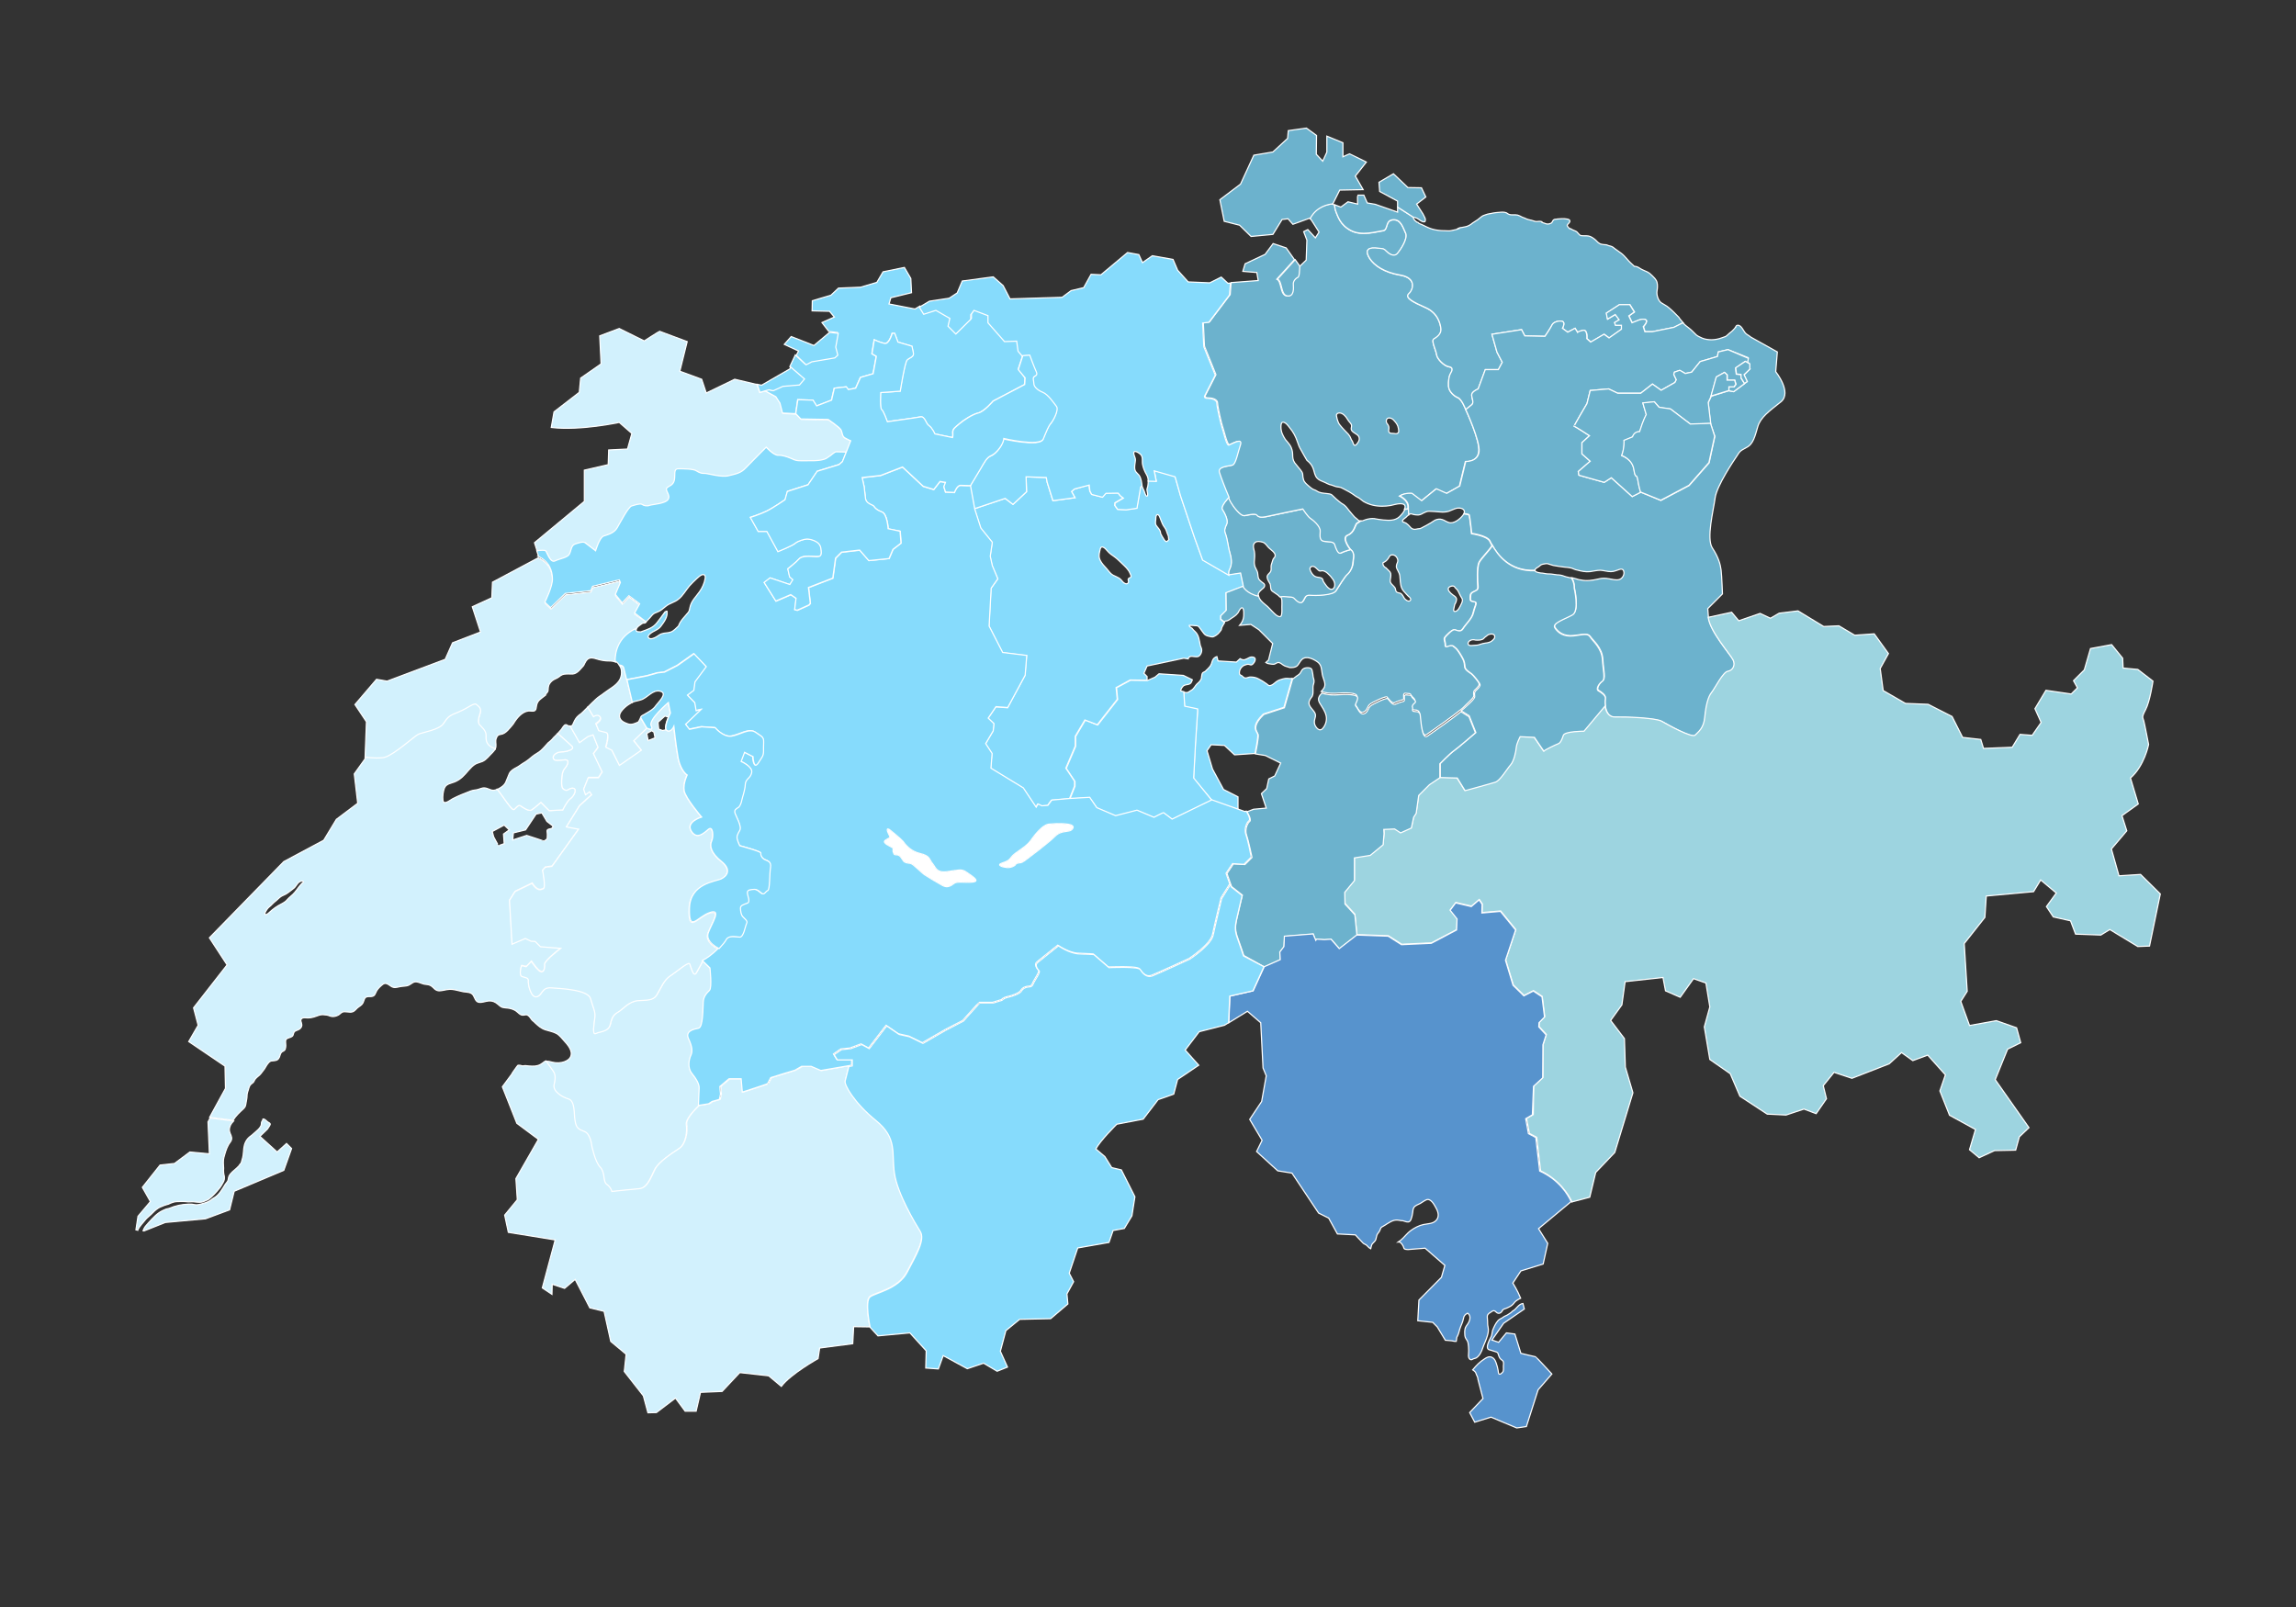 <?xml version="1.0" encoding="utf-8"?>
<!-- Generator: Adobe Illustrator 25.2.0, SVG Export Plug-In . SVG Version: 6.00 Build 0)  -->
<svg version="1.1" id="Layer_1" xmlns="http://www.w3.org/2000/svg" xmlns:xlink="http://www.w3.org/1999/xlink" x="0px" y="0px"
	 viewBox="0 0 1000 700" style="enable-background:new 0 0 1000 700;" xml:space="preserve">
<rect x="0" y="0" width="1000" height="700" fill="#333333" stroke="none"/>
<style type="text/css">
	.st0{fill:none;}
	.st1{fill:#FFFFFF;}
	.st2{fill:#6CB2CD;stroke:#FFFFFF;stroke-width:0.5;stroke-miterlimit:10;}
	.st3{fill:#9DD4E0;stroke:#FFFFFF;stroke-width:0.5;stroke-miterlimit:10;}
	.st4{fill:#5793CD;stroke:#FFFFFF;stroke-width:0.5;stroke-miterlimit:10;}
	.st5{fill:#D2F1FD;stroke:#FFFFFF;stroke-width:0.5;stroke-miterlimit:10;}
	.st6{fill:#86DBFC;stroke:#FFFFFF;stroke-width:0.5;stroke-miterlimit:10;}
</style>
<g id="Layer_1_1_">
</g>
<g id="Layer_2_1_">
	<g>
		<g>
			<path class="st0" d="M519.7,293.6c-0.9-0.3-1.5-0.2-2.2-0.9c-0.8-0.8-0.4-1.1,0.3-1.8c0.8-0.8,0.1-1.2-0.2-2.1
				c-0.1-0.4-0.2-1.1-0.1-1.7l-1.9-0.3l-16,3.4l-1.4,3.2l1.4,1.4v1.6l3.2-1.4l1.8-1.5l10.6,0.7l3.9,1.9c0.1-0.4,0.2-0.8,0.4-1.2
				C520.7,294.9,520.7,294,519.7,293.6z"/>
			<path class="st1" d="M467.3,360.7c-1.1,2.4-4.6,0.4-7.7,3.5s-12.1,9.8-12.1,9.8s-2.2,1.8-3,1.8s-2.1,0.3-2.2,0.8
				c-0.2,0.5-1.9,1.4-3.6,1.3s-4.9-1-2.4-1.9s3.1-1.1,4.3-2.8c1.2-1.7,6.3-4.2,8.2-6.9c1.9-2.7,5.2-6.9,7.9-7.3
				C459.5,358.7,468.5,358.3,467.3,360.7z"/>
			<path class="st1" d="M423.8,384.2c-3.4,0.4-6.7-0.4-8.1,0.5c-1.4,1-2.9,2.3-5.2,1c-2.3-1.3-5.9-3.4-7.7-4.6
				c-1.8-1.2-5.1-4.9-6.3-5c-1.2-0.2-2.4-0.2-3.1-1.2s-1.3-2.3-2.5-2.5s-1.4,0.2-1.8-1.1c-0.5-1.2,0.4-1.6-0.6-2.2s-4.3-1.9-3-3
				c1.4-1.1,2.6-0.9,1.8-2.3c-0.8-1.4-1.6-3.8,0.4-2.2c0,0,4.6,3.7,5.6,4.9c0.9,1.2,3.1,4.3,7.5,5.3s3.9,2.7,5.3,4.3
				c1.4,1.6,1.6,4.2,6.3,3.6c4.7-0.6,6.3-1.3,8.2,0C422.7,381.2,427.3,383.8,423.8,384.2z"/>
			<path class="st0" d="M557.5,332.1l-2.6,5.6l-2.6,1.3l-0.9,4.2l-2.3,2.2l2.1,6.3l-5.5,0.5l-2.9,1.1l-0.6,0.2l-3.1-1.1V347
				l-6.3-3.2l-4.8-8.9l-2.4-8l1.8-2.6l5.8,0.3l4.4,4.1l8.9-0.6l0,0l4.3,0.7L557.5,332.1z"/>
			<g>
				<path class="st0" d="M539.8,286.8l-1.6,1.5l-8-0.5l-0.5-1.9c0.4-0.2,0.9-0.3,1.3-0.3c0.9-0.1,2,0,2.9-0.2c0.7,0,1.4-0.4,2-0.2
					c0.8,0.2,1.6,0.6,2.4,0.9C538.9,286.2,539.4,286.5,539.8,286.8z"/>
				<path class="st0" d="M554.4,280.6l-1.8,7.2l-1.2,1.1c-0.1-0.1-0.1-0.1-0.2-0.2c-0.7-0.6-1.2-1.6-0.7-2.5
					c0.6-0.9,1.5-1.5,0.7-2.6c-0.7-0.9-1.9-0.9-2.7-1.6c-0.8-0.8-0.8-1.6-2.1-1.7c-0.5,0-1.1,0.1-1.6-0.1c-0.4-0.2-0.7-0.6-1.1-0.9
					c-2-1.6-4.4,0-6.6,0.3c-0.8,0.1-2.1,0.3-2.8-0.3c-0.7-0.6-0.4-1.9,0.2-2.5c0.6-0.5,1.3-1,1.8-1.5c0.8-0.7,1.8-1.1,2.6-1.8
					c0.3-0.3,0.7-0.6,1-1l4.9-0.4l3.5,2.3L554.4,280.6z"/>
			</g>
			<g>
				<path class="st0" d="M219.3,363.3l0.3,4.2c0,0-2.4,0.8-2.4,0.9c-0.1,0.1-2.2-3.9-2.2-3.9l-0.6-2.3l5.2-2.8l2.2,2.1L219.3,363.3z
					"/>
				<path class="st0" d="M239.9,361c-1.1,0.2-1.7,0.3-1.5,1.4c0.2,1,0,3,0,3s-1.4,1.1-1.4,1s-7.5-2.5-7.5-2.5l-6.1,2l0.3-2.9
					l5.3-1.3l4.6-6.9l2.5-0.5l2.2,3.7l2.6,2C240.9,359.8,241,360.7,239.9,361z"/>
			</g>
			<path class="st0" d="M285.3,321.4c0,0-3,1.3-3.1,1.3l-0.6-3.1l2.1-1.2l1,0.6L285.3,321.4z"/>
			<polygon class="st0" points="291,312.2 291,317.7 288.6,318.1 286.9,317.5 286.5,314.5 289.6,311.8 			"/>
			<g>
				<line class="st0" x1="288.3" y1="186.5" x2="287.5" y2="187.3"/>
			</g>
		</g>
		<g>
			<g>
				<path class="st2" d="M640.8,293.5c-0.7-0.5-2.8-1.7-2.9-3c-0.1-1.3-0.2-2.3-0.7-3.2c-0.4-0.9-2.2-4.1-3.3-5s-1.3-1.2-2.3-1.1
					c-1.1,0.1-2.3,1.1-2.2-0.2c0.1-1.3-0.9-2.7-0.1-3.5c0.7-0.9,3-3.2,4-3.2c1,0.1,2.6,1.4,3.8-0.5s4-4.3,4.5-7
					c0.6-2.7,1.8-4.3,0.7-4.6c-1.1-0.4-2,0-2-1.4c0-1.3-0.2-2.2,1.1-2.9c1.3-0.7,2.4-0.7,2.2-2.6s-0.4-8.4,0.5-10.3
					c1-2,4.9-5.7,5.7-7.4c-0.5-0.8-0.8-1.5-1-1.9c-1.3-2.3-7.9-3.2-7.9-3.2s-0.6-5.7-1-7.9c-0.1-0.4-1-0.6-2.4-0.7
					c-0.1,0.2-0.2,0.3-0.3,0.5c-1.3,1.7-4,3.9-6.2,3.2c-1-0.3-1.9-1-2.9-1.3s-1.9-0.2-2.9,0.2c-1,0.5-1.8,1.2-2.8,1.7
					c-0.8,0.5-1.6,0.9-2.4,1.3c-0.7,0.3-1.2,0.8-2,0.8c-0.4,0-0.7,0.1-1.2,0.2c-0.8,0.2-1.7,0-2.3-0.6s-1-1.2-1.7-1.7
					c-0.2-0.2-0.5-0.4-0.8-0.5c-0.3-0.2-0.9-0.2-1.1-0.5c-0.4-0.6,1-1.5,1.4-1.8c0.4-0.4,0.8-0.9,1.3-1.1c-0.1-0.7-0.2-1.6-0.2-2.6
					l-1.5,0.2c-0.5,1.2-1.5,2.3-2.4,3.2c-2,1.8-4.5,1.6-7,1.4c-1.4-0.1-2.7-0.4-4-0.6c-1.3-0.1-2.6,0.1-3.8,0.5
					c-0.6,0.2-1.4,0.6-2.1,0.6c-0.7,0.5-1.2,0.9-1.5,1c-0.8,0.5-1.1,4-4,5.1c-3,1.2,1.2,6.3,1.2,6.3c1.8,1.5,1.2,3.3,1.1,5.4
					c-0.1,2.1-1.3,4.2-2.4,5.2c-1.2,1-3.7,5.2-5,7.2c-1.3,2-8.7,2.1-11.1,1.9c-2.4-0.2-2.2,1.2-3.3,2.7s-3.1-0.6-3.7-1.3
					c-0.7-0.7-2-0.5-4-0.8c-0.7-0.1-1.4,0-2.3,0.1c0.4,0.4,0.6,0.9,0.7,1.5c0.1,1,0,2.1,0,3.1c0,1.1,0.1,2.2-0.1,3.2
					c-0.3,2.1-2.4,0.4-3.2-0.4c-1.4-1.3-2.5-2.8-4-3.9c-1.2-1-2.4-2-2.8-3.6c0-0.1-0.1-0.2-0.1-0.4c-5.2-1.2-6.6-4.2-6.6-4.2
					l-7.6,2.9l0.1,7.7l-2.4,2.4v1.5l1.7,1.4c0.4-0.7,0.5-0.4,1.2-0.6s1.4-0.8,2-1.2c1.3-0.8,2.6-1.7,3.2-3.2c0.4-0.7,1.3-2,1.8-0.7
					c0.3,0.9,0.2,2.1,0.2,3c-0.1,1.6-0.8,3-1.8,4.1l4.9-0.4l3.5,2.3l6,6l-1.8,7.2l-1.2,1.1c0.7,0.5,1.7,0.6,2.5,0.7
					c0.5,0.1,1,0.1,1.5-0.1c0.4-0.2,0.8-0.5,1.2-0.6c1.1-0.2,2.1,1.1,3.1,1.5c0.7,0.3,1.5,0.4,2.2,0.7c1.1,0,2.3,0,3.2-0.8
					c0.8-0.8,1.2-2,2.1-2.8c1.9-1.7,5-0.1,6.7,1.1c1.9,1.4,1.7,3.2,2.1,5.4c0.3,2,2,4.3,0.6,6.2c-0.3,0.5-0.7,0.9-1.1,1.3
					c1.5,0.5,3.6,0.9,5.9,0.8c4.4-0.3,10-0.5,9.7,1.5s-1.5,2.7-0.7,3.5s1.7,3.8,3.5,3.2c1.7-0.6,1.7-2.5,2.8-3.4s6.9-3.7,7.5-3.2
					c0.5,0.5,2,2.9,3.2,2.5c1.2-0.5,2.4-1,2.9-1.1c0.4-0.1,1.2-0.1,1.2-0.9s-0.4-2.3,0.8-2.1c1.2,0.2,2.1-0.1,2.3,0.7
					c0.3,0.8,2.4,2,1.5,2.7s-1.4,1.4-1.1,2c0.3,0.7-0.6,1.8,0.9,1.8c1.6,0,2.4,0.5,2.5,1.8c0.2,1.3,0.6,10.6,3,9
					c2.1-1.4,11.4-8,14.7-10.7l0,0c0.5-0.4,0.9-0.7,1.1-0.9c1.4-1.5,4.8-4.3,4.8-5.3c-0.1-1.1-0.2-1.9,0.3-2.4c0.6-0.6,2.3-2,2-2.9
					C644.2,297.2,641.5,294,640.8,293.5z M630.8,256.3c0.2-0.8,1.8-1.3,2.5-0.9c0.3,0.2,0.5,0.7,0.8,0.9c0.3,0.3,0.6,0.6,0.8,0.9
					c0.6,1,1,2.2,1.7,3.2s0.2,2-0.3,3s-1.2,2.6-2.3,2.9c-0.6,0.2-0.9-0.1-0.9-0.7c0.1-0.8,0.4-1.6,0.5-2.3c0.4-0.6,1-1.9,0.7-2.7
					c-0.3-0.8-1-1-1.6-1.5l-0.1-0.1C631.9,258.5,630.5,257.2,630.8,256.3z M614.2,261.6c-0.8,0.7-2-0.3-2.5-0.9
					c-0.5-0.7-0.8-1.7-1.6-2.2c-0.6-0.3-1.4-0.2-1.9-0.7c-0.5-0.6-0.3-1.4-0.7-1.9c-0.7-1-2.2-1.7-2-3.2c0.1-0.9,0.4-1.9,0.2-2.9
					c-0.1-0.4-0.3-0.7-0.6-1c-0.1-0.1-0.2-0.2-0.3-0.3c-0.4-0.4-0.8-0.8-1.2-1.2c-0.1-0.1-0.1-0.1-0.1,0l-0.2-0.1
					c-0.1-0.1-0.2-0.2-0.3-0.3c-0.2-0.2-0.4-0.4-0.5-0.6c-0.1-0.3-0.2-0.6-0.2-0.9c0-0.4,0.2-0.3,0.5-0.5c1.2-0.6,1.8-1.5,2.4-2.6
					c0.6-0.9,1.9-0.7,2.6-0.1c0.5,0.4,0.9,1.1,1,1.8c0.1,0.9-0.5,1.5-0.6,2.3c-0.2,0.9,0.3,1.6,0.7,2.4c0.4,0.7,0.7,1.4,0.8,2.3
					c0.1,0.8,0.1,1.6,0.2,2.4c0.1,0.8,0.2,1.7,0.5,2.5s0.8,1.5,1.4,2.1c0.5,0.6,1.1,1.2,1.7,1.8C614,260.1,614.8,261,614.2,261.6z"
					/>
			</g>
			<path class="st2" d="M588.3,239.4c0,0-3,0.8-4.2,1.5c-1.1,0.6-2.1-2.3-2.6-3.7c-0.4-1.4-2.7-1.2-4.6-1.4
				c-1.9-0.3-1.8-1.9-1.7-4.3c0.2-2.4-3.3-5.1-4.4-5.8c-1.1-0.8-3.2-4-3.2-4s-14.1,3-16.2,3.4c-2,0.4-3.2,0.1-3.8-0.7
				s-3.3-0.2-5.3,0.2s-5.2-4.3-6.1-5.9c-0.2-0.4-0.5-1.1-1-2.1c0,0-3.8,3.9-2.9,5.3c0.9,1.4,2.7,4.7,1.9,6.4s-1.2,2.8-0.5,4.3
				c0.6,1.5,1.2,5.5,1.5,6.8s1.4,4.2,0.9,6.7c-0.6,2.5-1.3,2.1-1,4.5l5.1-0.8l1.2,5.7c0,0,1.4,3,6.6,4.2c-0.2-1.3,0.5-2,1.5-2.9
				c0.5-0.4,1.2-0.9,1.3-1.6c0.1-0.7-0.4-1.1-0.9-1.4c-0.6-0.5-1.3-1-1.7-1.7c-0.3-0.7-0.3-1.5-0.4-2.2c-0.1-1.4-1.2-2.4-1.4-3.8
				c-0.2-0.9-0.1-1.8,0-2.8c0.1-1.3,0.1-2.8-0.3-4c-0.3-1.1-0.4-2.4,0.7-3.1c0.9-0.6,2.2-0.3,3.2,0c1.1,0.3,1.8,1.6,2.6,2.4
				c0.9,0.9,2.8,2,2.8,3.4c0,0.6-0.5,1-0.8,1.4c-0.3,0.5-0.4,1.2-0.6,1.7c-0.2,0.6-0.4,1.1-0.4,1.7c0,0.6,0.1,1.3-0.1,1.9
				c-0.3,1-1.8,1.6-1.6,2.8c0.1,1.1,0.8,1.9,1.3,2.9c0.3,0.8,0.1,1.7,0.4,2.4c0.2,0.6,0.9,1,1.4,1.3c0.8,0.6,1.8,1.1,2.4,1.9
				c0.9-0.1,1.6-0.2,2.3-0.1c2,0.2,3.3,0,4,0.8c0.7,0.7,2.6,2.8,3.7,1.3c1.1-1.5,0.9-2.9,3.3-2.7c2.4,0.2,9.8,0.1,11.1-1.9
				s3.8-6.2,5-7.2s2.3-3.1,2.4-5.2C589.5,242.7,590.1,240.9,588.3,239.4z M580.7,256.4c-1.3,1.1-2.9-1-3.5-1.9
				c-0.3-0.5-0.7-0.9-0.9-1.4c-0.1-0.3-0.1-0.6-0.3-0.9l-0.1-0.1c-0.6-0.7-1.7-0.5-2.6-0.8c-0.9-0.2-1.6-1-2.1-1.8
				c-0.4-0.7-1.1-1.9-0.3-2.5c0.9-0.7,1.8-0.1,2.5,0.6c0.4,0.3,0.8,0.9,1.3,1.1c0.4,0.1,0.8-0.1,1.2-0.1c0.8,0,1.8,0.6,2.4,1.2
				c0.8,0.7,1.6,1.6,2.2,2.5C581.3,253.3,581.8,255.4,580.7,256.4z"/>
			<path class="st2" d="M638.4,178.5c0,0-1.7-4.5-3.4-5.2s-3.9-2.6-4.1-4.9c-0.1-2.3,0.1-4.4,0.9-5.7c0.8-1.3,1.2-2.6-0.8-2.9
				c-2-0.3-5.1-3.4-5.3-5.2s-2.4-6.1-1.3-6.8c1.1-0.7,3.3-2,3.2-4.3c-0.2-2.2-1.2-7-6.6-9.4c-5.4-2.4-9.3-4.3-7.4-6.1
				c2-1.8,3.4-6.9-3.7-8.1c-7.1-1.2-11.3-4.2-13.3-7.2c-2-3.1-1.3-4.8,2.3-4.6c3.7,0.3,3.7,0.2,4.9,1.4c1.2,1.2,3.4,2.7,4.9,0.9
				c1.5-1.8,4.6-6.6,3.5-8.8c-1.1-2.2-2-6.1-5.5-5.8c-3.6,0.3-1.9,4.5-4.5,4.8s-9,2.4-13.8-0.1s-5.7-6.3-6.5-8.1
				c-0.5-1.3-0.6-2.4-0.6-3.1l-1.1-0.4v-0.1c-2.1,0.2-7,1.2-9.7,6.1l0,0c0.1,0,4,6.2,4,6.2l-1.6,2.5l-3.3-3.6l-1.8,0.9l1.4,3.7
				l-0.3,8.7l-2.9,2.8l-0.2-0.3c0,1.9,0,4.6-0.8,5c-1.1,0.5-2.2,1.8-2,3.2c0.1,1.4,0.4,5.3-2.6,4.9c-3-0.4-2.1-6.4-4.3-7.3l7.7-8.5
				l-3.6-5.1l-5.7-1.9l-3.5,4.7l-8.7,4.1l-1,3.3l6.1,0.5l0.6,3.5l-11.8,0.9l-0.4,5.2l-9,11.9l-2.7,0.3l0.5,10.3l5,12.4l-4.7,9.2
				c0,0-0.2,1,1.4,0.9c1.6,0,4,0.6,4,2.2c0,1.7,1.9,9.8,2.3,10.7c0.4,0.9,1.9,7.9,2.9,7.5c0.9-0.3,5.6-3.1,4.5,0s-2,8.5-3.5,8.9
				c-1.5,0.5-6.4,0.5-5.7,3.1c0.6,2,2.8,7.7,4.2,10.9c0.4,1,0.8,1.7,1,2.1c0.9,1.6,4.2,6.3,6.1,5.9c2-0.4,4.7-1,5.3-0.2
				s1.8,1.1,3.8,0.7c2-0.5,16.2-3.4,16.2-3.4s2.1,3.2,3.2,4c1.1,0.7,4.6,3.5,4.4,5.8c-0.2,2.4-0.2,4,1.7,4.3s4.2,0,4.6,1.4
				c0.4,1.4,1.4,4.3,2.6,3.7c1.1-0.6,4.2-1.5,4.2-1.5s-4.2-5.2-1.2-6.3c3-1.2,3.2-4.6,4-5.2c0.2-0.1,0.8-0.5,1.5-1
				c-0.3,0-0.6-0.1-0.8-0.3c-0.3-0.3-0.6-0.5-0.9-0.8c-0.6-0.4-1.2-1.1-1.7-1.7c-0.5-0.6-1-1.2-1.5-1.8c-0.6-0.7-1-1.4-1.7-2
				c-0.6-0.6-1.4-0.9-2-1.4s-1.2-1-1.8-1.5c-0.7-0.6-1.3-1.3-1.9-1.8c-0.6-0.5-1.4-0.5-2.1-0.6c-1.7-0.2-3.2-0.2-4.6-1.2
				c-0.6-0.4-1.3-0.5-1.9-0.9c-0.5-0.3-1-0.8-1.5-1.2c-0.9-0.8-2-1.6-2.3-2.9c-0.2-0.7-0.3-1.4-0.3-2.1c-0.1-0.9-0.4-1.2-0.9-1.9
				c-0.8-1.1-1.8-2.1-2.6-3.2c-0.8-1.2-0.9-2.3-0.9-3.7c0-1.2-0.4-2.7-1-3.7s-1.5-1.9-2.2-2.8c-1.1-1.7-1.9-3.3-1.9-5.4
				c0-0.6,0-2.2,1-2.1c1.1,0.1,2.2,1.6,2.8,2.4c1.6,1.9,2.6,3.8,3.4,6.2c0.4,1.3,0.9,2.5,1.6,3.6c0.9,1.5,1.6,3,2.5,4.4
				c1,0.8,2,1.8,2.5,3c0.6,1.2,0.7,2.6,1.3,3.8c0.6,1.3,1.7,1.9,3,2.4c0.7,0.3,1.5,0.6,2.2,1c0.6,0.3,1.2,0.5,1.8,0.6l0,0
				c0.9,0.3,1.7,0.7,2.6,0.8c0.6,0.1,1,0.1,1.5,0.3c0.4,0.2,0.8,0.4,1.2,0.6c1.6,0.8,3.2,1.7,4.7,2.8c0.6,0.5,1.4,0.8,2,1.2
				s1.2,1,1.8,1.4c2.6,1.5,5.2,2.1,8.2,2.1c1.2,0,2.4-0.1,3.6-0.3c1.5-0.3,2.9-0.8,4.4-0.8c1.2,0,2.3,0.5,1.9,1.9
				c-0.1,0.2-0.1,0.3-0.2,0.5l1.5-0.2c0-0.3,0-0.6,0-0.9c0-2.9-3.7-4.6-3.7-4.6c2.3-1.4,5.3-1.1,5.3-1.1l4.2,3.2l6.4-5.2l4.5,2
				l5.7-3.2l2.6-10.7c0,0,5.3,0.3,5.8-4.3C644.8,192.2,638.4,178.5,638.4,178.5z M591.2,193.1c-0.3,0.3-0.6,0.9-1.1,0.9
				c-0.6-0.1-0.8-1.1-1-1.6s-0.6-0.8-0.7-1.3c-0.3-0.8-0.6-1.3-1.1-1.9c-0.7-0.8-1.4-1.4-2.1-2.2c-0.6-0.7-1.3-1.4-1.8-2.1
				c-0.5-0.7-0.7-1.4-1-2.3c-0.1-0.4-0.2-1-0.3-1.4c0-0.3-0.1-0.4,0-0.6c0.1-0.2,0.3-0.3,0.4-0.5c1.4-0.7,2.8,0.4,3.7,1.5
				c0.4,0.6,0.8,1.2,1.2,1.8c0.4,0.5,0.9,1,1.2,1.6c0.2,0.7-0.1,1.2-0.1,1.8c0,0.7,0.5,1.1,1,1.5c0.9,0.7,2.4,1.2,2.5,2.6
				C592.1,191.8,591.7,192.4,591.2,193.1z M607,188.8c-0.6-0.1-1.3,0.1-1.8-0.3c-0.5-0.4-0.4-1.1-0.3-1.6c0.1-0.7,0-1.2-0.4-1.9
				c-0.4-0.5-0.9-1.1-0.7-1.9c0.3-1.6,2.2-1.1,3-0.3c0.7,0.7,1.6,1.7,2,2.8c0.2,0.7,0.4,1.5,0.4,2.1
				C609.2,189.1,607.9,189,607,188.8z"/>
			<path class="st2" d="M733.1,140.6l-4,2l-9.4,1.9h-3.2l-0.7-2.2c0,0,2-2.1,1.2-2.9c-0.8-0.8-3.1,0-3.1,0l-3,1.2l-1.4-3l2.4-1.7
				l-2-3.2h-4.5l-5.7,3.7l0.5,2.6l3.4-2l1.7,2.3l-2,1.2l0.4,1.2h2.6v1.7l-5.4,3.8l-2.2-1.6l-5.8,3.4l-1.7-1.5c0,0,0.4-4.1-1.7-3.6
				c-2,0.4-2.3,0.9-2.3,0.9L686,143l-3.2,1.7l-2.3-1.7c0,0,1.4-2.5,0-3c-1.3-0.5-3.9,0.2-4.5,1.5s-3.1,5-3.1,5l-8.8-0.2l-1.4-2.7
				l-12.9,2l2.2,7.8l2.3,4.4l-1.7,3.2h-5.7l-3.1,8.4c0,0-2.6,1.1-2.8,2.4c-0.2,1.3,1.2,3.5,0,4.5s-2.6,2.1-2.6,2.1s-1.7-4.5-3.4-5.2
				s-3.9-2.6-4.1-4.9c-0.1-2.3,0.1-4.4,0.9-5.7c0.8-1.3,1.2-2.6-0.8-2.9c-2-0.3-5.1-3.4-5.3-5.2s-2.4-6.1-1.3-6.8
				c1.1-0.7,3.3-2,3.2-4.3c-0.2-2.2-1.2-7-6.6-9.4c-5.4-2.4-9.3-4.3-7.4-6.1c2-1.8,3.4-6.9-3.7-8.1c-7.1-1.2-11.3-4.2-13.3-7.2
				c-2-3.1-1.3-4.8,2.3-4.6c3.7,0.3,3.7,0.2,4.9,1.4c1.2,1.2,3.4,2.7,4.9,0.9c1.5-1.8,4.6-6.6,3.5-8.8c-1.1-2.2-2-6.1-5.5-5.8
				c-3.6,0.3-1.9,4.5-4.5,4.8s-9,2.4-13.8-0.1s-5.7-6.3-6.5-8.1c-0.5-1.3-0.6-2.4-0.6-3.1l2.7,1l3.1-2.3l4.2,1c0,0-0.1-3.9,0-3.9
				s2.7,0,2.7,0l1.5,3.4L599,89l9.7,3.4v-2.2l7,4.5l-0.1,0.1c0,0.1,0,0.1,0,0.2s0.1,0.2,0.1,0.3l0,0c0,0.1,0.1,0.1,0.1,0.2
				c0.1,0.1,0.1,0.1,0.2,0.2c0.1,0.1,0.2,0.3,0.3,0.4s0.2,0.2,0.4,0.3c0.1,0.1,0.2,0.2,0.3,0.3c0.1,0.1,0.2,0.1,0.3,0.1
				c0.3,0,0.4,0.2,0.6,0.4c0.4,0.3,0.9,0.4,1.3,0.6c1.5,0.7,2.9,1.5,4.6,2c1.8,0.5,3.5,0.7,5.5,0.7c1,0,2,0.2,3-0.1
				c0.8-0.2,1.7-0.3,2.5-0.6c0,0-0.3,0-0.1-0.1s0.4-0.2,0.6-0.3c0.4-0.2,0.8-0.3,1.3-0.3c0.7-0.1,1.3-0.3,2-0.4
				c1-0.3,1.9-0.8,2.7-1.5c0.7-0.5,1.5-1,2.3-1.5c0.5-0.4,1-0.8,1.5-1.2c0.6-0.5,1.3-0.8,2.1-1c1-0.4,2-0.4,3.1-0.7
				c1-0.2,1.7-0.2,2.7-0.3c1-0.1,2.1-0.2,3.1,0.2c0.4,0.2,0.8,0.6,1.2,0.7c1.1,0.4,2.5,0,3.7,0.3c0.7,0.2,1.2,0.5,1.8,0.8
				c0.5,0.3,1.2,0.4,1.7,0.7c0.8,0.4,1.8,0.6,2.7,0.8c0.8,0.2,1.2,0.5,2.1,0.5c0.7-0.1,1.6-0.2,2.3,0.1c0.1,0-0.2,0.2-0.1,0.2
				c0.4,0.2,0.7,0.3,1.1,0.4c0.4,0.2,1,0.4,1.5,0.4s1.1-0.2,1.5-0.4c0.5-0.3,0.6-1,1-1.4c0.2-0.2,0.6-0.3,0.9-0.3l0,0
				c0.2,0,0.5,0,0.7-0.1c1.3-0.1,2.9-0.3,4.2,0c0.7,0.1,1.5,0.3,1.3,1.2l0,0c-0.2,0.6-1,1-1.1,1.5s0.9,1.4,1.2,1.6
				c0.1,0.1,0-0.2,0-0.2c0.1,0,0.4,0.2,0.4,0.2c0.3,0.2,0.5,0.3,0.7,0.4c0.4,0.2,1,0.4,1.4,0.6c0.9,0.4,1.3,1.6,2.2,1.9
				c0.4,0.1,1.1,0.1,1.6,0.1c0.6,0,1.2,0,1.8,0.1c1.1,0.2,2.3,1.1,3.1,1.8c0.8,0.8,1.4,1.6,2.6,1.8c0.5,0.1,1.1,0.2,1.6,0.2
				c0.6,0,0.9,0.2,1.4,0.4c0.5,0.1,0.9,0.2,1.4,0.4c0.5,0.2,0.9,0.6,1.3,0.9c1,0.7,2,1.4,2.9,2.1s1.7,1.6,2.4,2.4
				c1,1.2,2.1,2.2,3.2,3.2c0.8,0,1.6,0.3,2.3,0.8c0.6,0.4,1.2,0.7,1.9,1c0.6,0.3,1.3,0.5,1.9,0.9c0.6,0.3,1,0.8,1.6,1.3
				c0.9,0.9,1.9,1.8,2.2,3s0.2,2.5,0,3.7c-0.3,1.7,0.5,4.4,2,5.3c1.1,0.7,2.2,1.2,3.1,2c1.6,1.3,3,2.8,4.4,4.2
				C731.7,139.1,732.5,139.8,733.1,140.6z"/>
			<path class="st2" d="M773.4,161.9l0.7-8.6l-11.1-6.2c-0.5-0.2-0.9-0.7-1.3-0.9c-0.5-0.3-1-0.6-1.4-1c-1-1-1.9-3.8-3.6-3.5
				c-0.5,0.1-0.5,0.3-0.7,0.6v0.2h-0.1c-0.2,0.4-0.6,0.8-0.9,1.1c-0.5,0.6-1.2,1.1-1.8,1.6c-0.5,0.4-1.1,1.1-1.7,1.4
				c-0.5,0.2-1.2,0.4-1.7,0.6c-1.4,0.5-2.9,0.8-4.4,0.8c-1.3,0-2.8-0.2-4-0.7c-0.8-0.4-1.9-0.8-2.6-1.4c-1.1-1-2-2.1-3.2-3
				c-1-0.8-1.8-1.3-2.6-2.3l-4,2l-9.4,1.9h-3.2l-0.7-2.2c0,0,2-2.1,1.2-2.9c-0.8-0.8-3.1,0-3.1,0l-3,1.2l-1.4-3l2.4-1.7l-2-3.2h-4.5
				l-5.7,3.7l0.5,2.6l3.4-2l1.7,2.3l-2,1.2l0.4,1.2h2.6v1.7l-5.4,3.8l-2.2-1.6l-5.8,3.4l-1.7-1.5c0,0,0.4-4.1-1.7-3.6
				c-2,0.4-2.3,0.9-2.3,0.9L686,143l-3.2,1.7l-2.3-1.7c0,0,1.4-2.5,0-3c-1.3-0.5-3.9,0.2-4.5,1.5s-3.1,5-3.1,5l-8.8-0.2l-1.4-2.7
				l-12.9,2l2.2,7.8l2.3,4.4l-1.7,3.2h-5.7l-3.1,8.4c0,0-2.6,1.1-2.8,2.4c-0.2,1.3,1.2,3.5,0,4.5s-2.6,2.1-2.6,2.1
				s6.3,13.7,5.8,18.3s-5.8,4.3-5.8,4.3l-2.6,10.7l-5.7,3.2l-4.5-2l-6.4,5.2l-4.2-3.2c0,0-2.9-0.4-5.3,1.1c0,0,3.7,1.7,3.7,4.6
				c0,0.3,0,0.6,0,0.9c0,1,0.1,1.9,0.2,2.6c0.2-0.1,0.5-0.2,0.8-0.3c0.4,0,0.8,0.2,1.2,0.3c0.5,0.1,1,0.2,1.5,0.2
				c1.1,0.1,1.8-0.2,2.8-0.8c0.8-0.4,1.6-0.8,2.5-0.8c1.6,0,3.2,0.2,4.8,0.3c1.3,0.1,2.5,0.1,3.8-0.3c1.2-0.4,2.2-1,3.4-1.3
				c1.8-0.4,4.1,0.4,3.2,2.3c1.4,0.1,2.3,0.3,2.4,0.7c0.4,2.2,1,7.9,1,7.9s6.6,0.9,7.9,3.2c0.2,0.4,0.5,1.1,1,1.9
				c2.2,3.9,7.4,11.5,18.6,11c0-0.2,0.1-0.4,0.4-0.7c0.5-0.5,1.2-0.7,1.7-1.2s1-0.7,1.7-0.8c0.6-0.1,1.3-0.3,1.9-0.1
				c0.8,0.2,1.5,0.5,2.3,0.7c1.6,0.3,3,0.5,4.6,0.7c1.1,0.1,2.4,0.2,3.5,0.5c0.8,0.3,1.5,0.7,2.3,0.8c1.8,0.5,3.7,0.9,5.6,0.7
				c1.5-0.2,3-0.6,4.6-0.6c1.5,0.1,3,0.6,4.5,0.6c1.4,0,2.6-0.6,3.9-1c1.1-0.3,1.7,0.2,1.8,1.3c0.1,1.3-0.7,2.6-1.9,3.1
				c-1.5,0.5-3.2-0.1-4.7-0.3c-1.5-0.3-3-0.3-4.5,0.1c-2.6,0.6-5.2,1-7.8,0.4h0.1h-0.1c-0.3-0.1-0.5,0-0.7-0.1
				c-0.3-0.1-0.7-0.2-1-0.3c-0.6-0.2-1.2-0.3-1.8-0.5c-0.2,0-0.3-0.1-0.4-0.1c1.4,2.1,1.2,4.3,1.2,4.3s2.4,10-0.8,11.8
				c-3.2,1.7-9,3.5-7.6,5.6c1.3,2,3.8,4,8.2,3.5s6.1-1.1,7.2,0.5c1.1,1.7,5.1,4.7,5.4,9.8c0.3,5.1,1.4,8.4-0.1,9.5s-2.8,3.5-1.7,4.1
				c1.1,0.7,3.2,2,2.9,3.5c-0.1,0.5-0.2,1.8,0,3.2c0.3,2.4,1.4,5.2,4.5,5.1c4.9-0.1,17.9,0.4,20.3,1.9c2.4,1.4,13.2,7.4,14.5,6
				s3.8-2.9,4.2-8c0.5-5.1,1.5-8.8,2.9-10.5s5-9,7.1-9.3s3.5-2.6,2.3-5s-10.1-12.4-10.8-18.5h-0.1l-0.3-4l6.4-6.4
				c0,0-0.3-8-0.6-10.4s-1.1-5.5-3.8-9.6s0.5-16.5,1.2-21.8s8.2-16.4,9.5-18.3c1.3-2,1.2-2.1,4.2-3.7c3-1.5,3.7-5.1,4.9-9.1
				s4.8-6.6,10.1-10.8C780.6,170.9,773.4,161.9,773.4,161.9z M762.1,160.8l-2.5,2.5l1.4,2.9l-1.2,0.9l-4.7,3.5l-2.1-0.4l-7.7,2.4
				l-1.3,2.8l1,9.2l1.9,5.5l-2.5,11.5l-8.7,9.9l-12.3,6.5l-8.8-3.6l-3.7,1.9l-9.1-8.2l-3.1,2l-11-3.1l-0.3-1.6l5.2-4.5l-3.6-3.2
				v-4.9l3.3-3c0,0-6.4-4.2-6.7-4.1c-0.3,0.1,5.6-9.9,5.6-9.9l1.4-5.7l8-0.7l4,1.9h10l5.1-4l3.8,2.7l6-3.4l0.6-1.2l-1.1-2.3l0.3-1
				c0,0,2.2-0.8,2.3-0.8s2.4,1.4,2.4,1.4l2.8-0.6l3.7-4.6l7.5-2.2l0.4-2l4.2-1l8.8,3.5l-0.4,1.9l0.9,0.6v2.5H762.1z"/>
			<path class="st2" d="M761.5,156.1l-0.4,1.9l-1-0.6l-4.2,2.9l0.3,2.7l2.1,0.2v1.5l1.5,2.4l-4.7,3.5l-2.1-0.4v-1.7h2.3l0.8-1.1
				l-0.5-1.8h-3.3v-2.3l-1.2-1.1l-3.5,2l-2.3,8.3l-1.3,2.8l1.1,9.2l-8.8,0.3l-8.7-6.6l-4.9-0.7l-2.1-2.4l-5,0.5c0,0,0.9,3.3,1.5,5.1
				c0,0-1.2,1.9-2.9,7.4c0,0-2.3-0.2-3.1,2.3l-3.7,1.5c0,0,0.3,3.2-1,6.6c0,0,4.7,1.5,5.3,6.1c0.7,4.6,1.2,1.4,1.7,4.5
				c0.5,3.2,1.2,5.3,1.2,5.3l-3.7,1.9l-9.1-8.2l-3.1,2l-11-3.1l-0.3-1.6l5.2-4.5l-3.6-3.2v-4.9l3.3-3c0,0-6.4-4.2-6.7-4.1
				c-0.3,0.1,5.6-9.9,5.6-9.9l1.4-5.7l8-0.7l4,1.9h10l5.1-4l3.8,2.7l6-3.4l0.6-1.2l-1.1-2.3l0.3-1c0,0,2.2-0.8,2.3-0.8
				s2.4,1.4,2.4,1.4l2.8-0.6l3.7-4.6l7.5-2.2l0.4-2l4.2-1L761.5,156.1z"/>
			<path class="st3" d="M940.9,389.4l-4.7,22.7l-5.1,0.2l-12.2-7.4l-3.9,2.4l-11-0.4l-2.2-5.8l-7.5-1.7l-3-4.5l4.3-5.9l-6.8-5.7
				l-3.1,5.1l-20.6,1.9l-0.6,9.3l-9,11.4l1.3,20.8l-2.8,4.4l3.8,10.5l11.7-2.1l8.8,3.1l1.8,6.5l-5.7,2.8l-5.4,13.3l14.7,20.9l-4.2,4
				l-1.6,5.8l-9.2,0.2l-6.7,3.1l-4.2-3.5l2.6-8.8l-11.3-6.2l-4.2-10.6l2.4-7l-7.7-8.6l-6.5,2.4l-4.9-3.5l-5.4,4.9l-16.2,6.3
				l-7.8-2.6l-4.7,5.8l1.4,5.7l-4.5,6.5l-5.3-2l-7.8,2.6l-8.2-0.4l-11.9-7.8l-4.2-9.8l-8.9-6.2l-2.4-14.2l2.4-8.7l-1.7-10.4
				l-5.4-1.9l-5.8,8.1l-6.4-2.8l-1.1-5.8l-16.5,1.8l-1.4,10.1l-4.9,6.8l6,7.9l0.4,12.4l3.3,11.2l-7.9,26l-8.3,8.7l-2.6,10.8l-7.6,2
				l-0.1,0.1c-1.5-3.1-5.4-9.6-13.7-13.6l-1.7-14.6l-3.2-1.7l-1.2-6.5l2.9-1.7L668,473l4-3.7l0.1-14.4l1.4-4.3l-3.2-3.5l0.1-1.8
				l2.4-2.5l-1.1-8.8l-3.8-2.5l-4.1,2.1l-4.7-4.6l-3.3-10.9l4.4-13.2l-6.6-8.1l-8.1,0.7l0.1-3.8l-1.3-1.9l-3.4,2.9l-6.8-1.6
				l-2.4,3.2l3,3.8l-0.2,4.8l-11,5.8l-13,0.6l-5.8-3.7l-13.7-0.5l-0.9-8.9l-4.3-4.7l-0.1-5.1l4.2-5.1v-9.9l6.9-1.1l5.6-4.6l0.4-4.8
				l-0.1-1.9l4.7-0.2l2.6,1.7l4.7-2.1l1-4.7l1.1-1.7l1.1-7.8l4.7-4.7l4.5-3l7.4,0.2l3.4,5.5c0,0,11.1-3,13.2-3.7
				c2.1-0.7,5-5.7,6.6-7.5c1.5-1.7,2.3-5.6,2.5-7.6s1.7-4.7,1.7-4.7l6.2,0.3l4.1,6c0.5-0.6,5.1-2.8,6.2-3.2c1.1-0.4,1.7-1.9,2.3-3.7
				c0.6-1.8,9-1.8,9-1.8l9.3-11.1c0.3,2.4,1.4,5.2,4.5,5.1c4.9-0.1,17.9,0.4,20.3,1.9c2.4,1.4,13.2,7.4,14.5,6s3.8-2.9,4.2-8
				c0.5-5.1,1.5-8.8,2.9-10.5s5-9,7.1-9.3s3.5-2.6,2.3-5S744.7,275,744,268.9l10.2-2.2l3.1,3.7l9.3-3.2l4.5,2.1l3.8-2.2l8.2-1
				l11.2,6.8l6.6-0.3l6.9,4.1l8.5-0.6l6.2,8.6l-3.6,6.5l1.3,9.6l9.7,5.6l9.9,0.4l10.4,5.3l4.6,9.1l7.9,0.9l1.2,3.9l12.5-0.5l3.4-5.6
				l5.3,0.4l3.9-5.6l-2.7-6l4.8-8l11,1.6l2.7-2.7l-1.7-3.1l4.7-4.7l2.7-9.3l9.2-1.7l4.8,5.9l0.2,4.3l6.4,0.6l6.6,5.1
				c0,0-1.3,8.8-3.2,12.4s-1.2,3.3-0.8,4.9c0.4,1.5,2.1,10.3,2.1,10.3s-1.8,9.3-7.9,14.6l3.4,11.3l-7.1,5.1l2.1,6.6l-6.7,7.9
				l3.3,11.7l9.4-0.6L940.9,389.4z"/>
			<path class="st2" d="M696.1,300.9c-1.1-0.7,0.2-3.1,1.7-4.1c1.5-1.1,0.4-4.4,0.1-9.5c-0.3-5.1-4.3-8.1-5.3-9.8
				c-1.1-1.7-2.7-1.1-7.2-0.5c-4.4,0.5-6.9-1.4-8.2-3.5c-1.4-2,4.4-3.8,7.6-5.6c3.2-1.7,0.8-11.8,0.8-11.8s0.2-2.2-1.2-4.3
				c-1-0.3-2.1-0.4-3.1-0.8c-1-0.4-2-0.6-3.1-0.6c-1.2-0.1-2.3-0.4-3.4-0.4c-0.5,0-1,0-1.5-0.1c-0.8-0.1-1.4-0.3-2.2-0.3
				c-0.5-0.1-2.4-0.3-2.5-1c-11.2,0.5-16.4-7.1-18.6-11c-0.8,1.7-4.7,5.5-5.7,7.4c-1,2-0.7,8.4-0.5,10.3c0.2,1.9-1,1.9-2.2,2.6
				c-1.3,0.7-1,1.6-1.1,2.9s0.9,1,2,1.4c1.1,0.3-0.1,1.9-0.7,4.6c-0.6,2.7-3.4,5.1-4.5,7c-1.2,1.9-2.8,0.6-3.8,0.5s-3.2,2.3-4,3.2
				c-0.7,0.9,0.2,2.3,0.1,3.5c-0.1,1.3,1.1,0.4,2.2,0.2c1.1-0.1,1.2,0.2,2.3,1.1s2.9,4.1,3.3,5c0.4,0.9,0.6,1.9,0.7,3.2
				c0.1,1.3,2.3,2.5,2.9,3c0.7,0.5,3.3,3.7,3.6,4.6s-1.4,2.3-2,2.9c-0.5,0.6-0.4,1.4-0.3,2.4c0.1,1.1-3.4,3.9-4.8,5.3
				c-0.2,0.2-0.6,0.5-1.1,0.9l0,0l3.5,2.2l2.9,7.3c0,0-7.9,6.8-9.5,7.9s-6,5.6-6,5.6v6.1l7.4,0.2l3.4,5.5c0,0,11.1-3,13.2-3.7
				c2.1-0.7,5-5.7,6.6-7.5c1.5-1.7,2.3-5.6,2.5-7.6s1.7-4.7,1.7-4.7l6.2,0.3l4.1,6c0.5-0.6,5.1-2.8,6.2-3.2c1.1-0.4,1.7-1.9,2.3-3.7
				c0.6-1.8,9-1.8,9-1.8l9.3-11.1c-0.2-1.4-0.1-2.7,0-3.2C699.3,302.9,697.3,301.6,696.1,300.9z M649.6,279.3
				c-0.7,0.5-1.6,0.7-2.5,0.8c-0.8,0.1-1.7,0.3-2.5,0.6c-0.8,0.3-1.6,0.4-2.4,0.4c-0.7,0-2.3,0.4-2.7-0.4s0.5-1.7,1.2-1.9
				c0.6-0.2,1.3-0.2,1.9,0c0.6,0.1,1.2,0,1.8,0c0.3,0,0.6-0.1,0.9-0.2c0.2-0.1,0.5-0.1,0.7-0.3c0.2-0.1,0.4-0.4,0.6-0.6
				c0.4-0.4,1-0.7,1.4-1.1c0.8-0.5,2.8-0.8,3,0.5C651.2,278,650.3,278.8,649.6,279.3z"/>
			<path class="st2" d="M642.6,319.2c0,0-7.9,6.8-9.5,7.9s-6,5.6-6,5.6v6.1l-4.5,3l-4.7,4.7l-1.1,7.8l-1.1,1.7l-1,4.7l-4.7,2.1
				l-2.6-1.7l-4.7,0.2l0.1,1.9l-0.4,4.8l-5.6,4.6l-6.9,1.1v9.9l-4.2,5.1l0.1,5.1l4.3,4.7l0.9,8.9l-7.6,5.9l-3.6-4.1l-2.9,0.2
				c0,0-4-0.3-4-0.2c-0.1-0.1-0.9-2.3-0.9-2.3l-12.5,1l-0.2,4.5l-1.8,2.4l0.2,3.3l-7,3.1l-9-5c0,0-1.5-4.6-2.6-7.6s-1.2-4.8-0.5-8
				s2.5-10.7,2.5-10.7l-4.7-3.7l-0.4-1.1l-1.6-4.6l2.8-4.2l5,0.3l3.1-3.1c0,0-1.6-7.6-2.4-9.8c-0.8-2.3,0.4-5.2,1.4-5.9
				c1-0.7-1.2-4.2-1.2-4.2l2.9-1.1l5.5-0.5l-2.1-6.3l2.3-2.2l0.9-4.2l2.6-1.3l2.6-5.6l-6.7-3.3l-4.3-0.7c0.1-0.4,1.5-7.4,1.2-8.4
				c-0.4-1-1.6-2.2-0.8-4.4c0.8-2.2,3.3-4.4,3.3-4.4l8.9-2.9l3.6-12.6c0.1,0,0.2-0.1,0.4-0.2c0.5-0.3,0.8-0.7,1.3-1
				c0.8-0.5,1.6-1,2-2c0.4-0.9,1.1-1.5,2.2-1.6c0.6-0.1,1.8-0.1,2.3,0.5c0.3,0.4,0.4,1.3,0.5,1.8c0.2,0.8,0.1,1.5,0.4,2.3
				c0.3,0.9,0.3,1.6,0,2.5c-0.6,1.7,0.2,3.6-0.6,5.3c-0.3,0.4-0.6,0.8-0.9,1.3c-1.3,2.2,0.2,3.4,1.6,5.2c0.6,0.8,0.9,1.5,0.7,2.4
				c-0.2,1-0.6,1.8-0.4,2.9c0.3,1.6,2.1,3.9,3.6,2.2c1.3-1.5,1.9-3.6,1.5-5.5c-0.5-2.2-1.8-3.8-2.9-5.7c-1-1.8-0.1-3,1-4.2
				c1.5,0.5,3.6,0.9,5.9,0.8c4.4-0.3,10-0.5,9.7,1.5s-1.5,2.7-0.7,3.5s1.7,3.8,3.5,3.2c1.7-0.6,1.7-2.5,2.8-3.4s6.9-3.7,7.5-3.2
				c0.5,0.5,2,2.9,3.2,2.5c1.2-0.5,2.4-1,2.9-1.1c0.4-0.1,1.2-0.1,1.2-0.9s-0.4-2.3,0.8-2.1c1.2,0.2,2.1-0.1,2.3,0.7
				c0.3,0.8,2.4,2,1.5,2.7s-1.4,1.4-1.1,2c0.3,0.7-0.6,1.8,0.9,1.8c1.6,0,2.4,0.5,2.5,1.8c0.2,1.3,0.6,10.6,3,9
				c2.1-1.4,11.4-8,14.7-10.7l3.5,2.2L642.6,319.2z"/>
			<polygon class="st2" points="762.1,160.8 759.6,163.2 761,166.2 759.8,167 758.3,164.6 758.3,163.1 756.3,162.9 756,160.2 
				760.2,157.4 761.2,158 762.1,158.5 			"/>
			<polygon class="st2" points="756,167.4 755.2,168.5 753,168.5 753,170.1 745.2,172.5 747.5,164.2 751.1,162.2 752.2,163.3 
				752.2,165.6 755.5,165.6 			"/>
			<path class="st2" d="M746.8,190l-2.5,11.5l-8.7,9.9l-12.3,6.5l-8.8-3.6c0,0-0.7-2.1-1.2-5.3s-1,0.1-1.7-4.5s-5.3-6.1-5.3-6.1
				c1.3-3.5,1-6.6,1-6.6l3.7-1.5c0.8-2.5,3.1-2.3,3.1-2.3c1.7-5.5,2.9-7.4,2.9-7.4c-0.5-1.8-1.5-5.1-1.5-5.1l5-0.5l2.1,2.4l4.9,0.7
				l8.7,6.6l8.8-0.3L746.8,190z"/>
			<path class="st2" d="M590.3,76.7l3.4,5.9l-10.2,0.2l-3,6c-2.1,0.2-7,1.2-9.7,6.1c-0.3,0.1-7.7,2.8-7.7,2.8l-2.1-2.4l-2.6,0.3
				l-4,6.5l-9.5,0.9l-5-4.9l-6.7-1.7l-1.9-9.4l9-6.8l5.8-12.6l8.3-1.4l6.4-5.9l0.3-3.4l7.9-1.1l4.4,3.2l-0.1,8.2l2.8,3l1.8-3.9v-7
				l7,2.9v6.1c0,0,2.8-1.3,2.9-1.3c0.1,0,7.3,3.6,7.3,3.6L590.3,76.7z"/>
			<path class="st2" d="M620.7,95.1c0.1,0.2,0.1,0.5,0.1,0.8s-0.1,0.6-0.3,0.7c-0.4,0.1-0.9,0-1.2-0.2c-0.1,0-0.3-0.1-0.4-0.2
				c-0.2-0.1-0.3-0.2-0.5-0.3c-0.1-0.1-0.2-0.2-0.4-0.3c-0.3-0.2-0.5-0.3-0.8-0.5c-0.2-0.1-0.5-0.2-0.8-0.3c-0.1,0-0.2-0.1-0.3-0.1
				s-0.3,0-0.4,0l0,0l-7-4.5v-2.6l-7.8-4.2l-0.3-4l6.3-3.7l6.3,6l5.9,0.1l1.9,4l-4,3.1l2.7,4.2C619.8,93.4,620.4,94.3,620.7,95.1
				L620.7,95.1L620.7,95.1z"/>
			<path class="st2" d="M565.3,120.8c-1.1,0.5-2.2,1.8-2,3.2c0.1,1.4,0.4,5.3-2.6,4.9c-3-0.4-2.1-6.4-4.3-7.3l7.7-8.5l2,2.8
				C566,117.7,566,120.4,565.3,120.8z"/>
			<path class="st4" d="M663.3,567.8c0.2,0.8,0.4,1.6,0.6,2.4l-9,6.2l-5.1,7.3l2.9,1l3.4-4.1l3.7,0.5l2.6,8.4c0,0,6.2,1.5,6.4,1.5
				s7.1,7.5,7.1,7.5l-6,6.9l-5.1,16l-4.2,0.6l-11.2-4.7l-7.1,2.2l-2.2-4.2l5.8-6.1l-2.2-8.4c0-0.7-0.3-1.3-0.6-1.9
				c-0.2-0.4-0.3-1-0.6-1.3c-0.3-0.4-0.7-0.6-1.1-0.9c1.6-1.9,3.1-3.5,5.2-4.8c0.9-0.6,2-1.2,3.1-0.7s1.5,1.3,1.9,2.4
				c0.4,1.1,0.7,2.2,0.9,3.4c0.1,0.5,0,1.5,0.6,1.6c0.4,0.1,1-0.5,1.3-0.8c0.7-0.8,0.3-2.1,0.4-3c0.1-0.5,0.1-1,0-1.5
				c-0.2-0.8-0.8-0.8-1.3-1.4c-0.4-0.4-0.7-1.2-0.9-1.8c-0.2-0.9-0.3-1-1.2-1.3c-0.8-0.2-1.5-0.5-2.2-0.7c-0.5-0.1-1.1-0.2-1.3-0.8
				c-0.4-1.1,0.5-2.8,0.9-3.8c0.3-0.7,0.8-1.3,0.9-2c0.2-0.7,0.2-1.3,0.4-2c0.6-1.5,1.3-3.1,2.4-4.3c0.5-0.5,1.1-0.8,1.7-1.1
				c0.5-0.3,0.9-0.7,1.5-0.9c0.8-0.3,1.4-0.8,2.2-1.3c0.4-0.3,0.6-0.5,0.9-0.8c0.1-0.1,0.3-0.2,0.4-0.3l-0.1,0.1c0,0,0,0,0.1,0
				C660.5,570,661.5,568,663.3,567.8z"/>
			<path class="st4" d="M684.3,523.4l-14.2,11.8l4,6.4l-2,9l-9.7,3l-3.5,5.3c0,0,2,3.1,3.4,6.6c-0.5,0.2-1,0.5-1.6,0.9
				c-0.7,0.4-1.2,1.1-1.7,1.7c-0.7,0.7-1.4,1.1-2.3,1.5c-0.6,0.3-1,0.4-1.6,0.6c-0.2,0.1-0.5,0.3-0.7,0.5c-0.1,0.1-0.2,0.2-0.2,0.3
				c-0.1,0.1,0.1,0,0.1,0c-0.7,1.1-1.7,1.5-2.7,0.5s-1.5-0.5-2.5,0.2c-0.5,0.3-1.1,0.7-1.3,1.4c-0.1,0.8,0.1,1.6,0.1,2.5
				c0,0.8,0,1.6,0.2,2.4c0.3,1.4,0.1,2.5-0.3,3.9c-0.5,1.8-1.4,3.5-2,5.2c-0.5,1.6-1.3,3.3-2.7,4.3c-0.4,0.3-0.9,0.3-1.4,0.5
				s-0.8,0.6-1.3,0.3c-0.8-0.4-0.9-1.4-0.8-2.2c0.1-1.1,0.1-2.3,0-3.4c-0.1-0.8-0.1-1.7-0.5-2.5c-0.5-0.8-1-1.4-1.1-2.4
				c-0.1-0.9-0.1-2,0.1-2.9c0.2-0.8,0.6-1.3,1.1-2c1-1.4,1.7-3.7,0-4.8c-1.1,0.6-1.6,1.1-1.8,2.3c-0.3,1.7-1.1,3-1.6,4.6
				c-0.3,0.9-0.4,1.7-0.8,2.6c-0.1,0.4-0.4,0.7-0.5,1c-0.1,0.4-0.1,1-0.2,1.5c0,0-0.1,0.2-0.1,0.3c-0.8,0.1-1.6-0.3-2.4-0.3
				l-2.3-0.2L626,578l-2-2l-6.5-0.7l0.5-9l9.8-9.9l1.5-5.2l-8.6-7.5l-7.5,0.6c-0.3,0-0.7-0.1-1-0.1c-0.5-0.1-0.7-0.3-0.8-0.7
				s-0.3-0.8-0.5-1.1c-0.4-0.7-1-1.5-1.9-1.4c0.3-0.2,0.7-0.5,1-0.7c1.6-1.3,2.8-3.1,4.5-4.3c1.6-1.2,3.6-2.2,5.5-2.6
				c1.9-0.4,4.1-0.3,5.5-1.8c1.5-1.6,0.9-3.8-0.1-5.5c-0.7-1.3-2.2-4.2-4.1-3.5c-1,0.4-1.8,1.1-2.7,1.6s-2.3,0.9-2.8,1.8
				c-0.5,0.7-0.4,1.8-0.6,2.6c-0.1,0.6-0.2,1.2-0.4,1.8c-0.2,0.5-0.3,1.1-0.7,1.5c-0.4,0.5-1.1,0.4-1.6,0.3
				c-0.5-0.1-0.9-0.3-1.3-0.4c-0.3-0.1-0.6-0.1-1-0.1c-1-0.2-2-0.4-3.1-0.1c-1.1,0.3-2,0.9-3,1.5c-0.5,0.3-1,0.7-1.6,1
				c-0.4,0.2-0.8,0.4-1.1,0.8c-0.2,0.3-0.2,0.7-0.4,1c-0.3,0.8-1,1.3-1.3,2.1c-0.2,0.6-0.3,1.4-0.5,2c-0.3,0.7-0.9,1.1-1.4,1.7
				c-0.5,0.5-0.5,1.2-0.7,1.8c0,0-0.1,0.2-0.1,0.3h-0.1v0.1c-0.7-0.4-1.1-0.9-1.6-1.4s-1.3-0.6-1.7-1.1l-3.3-3.5l-7.8-0.4l-3.8-6.9
				l-4.4-2.2L562.7,511l-6.2-1l-9.2-8.4l2.4-4.9l-5.4-9.1l5.2-7.8l2-11.2l-1.4-3.4l-1-19.7l-5.8-5l-8.1,5l0.5-11.6l10.1-2.3
				l4.8-10.5l7-3.1l-0.2-3.3l1.8-2.4l0.2-4.5l12.5-1c0,0,0.8,2.1,0.9,2.3c0-0.1,4,0.2,4,0.2l2.9-0.2l3.6,4.1l7.6-5.9l13.7,0.5
				l5.8,3.7l13-0.6l11-5.8l0.2-4.8l-3-3.8l2.4-3.2l6.8,1.6l3.4-2.9l1.3,1.9l-0.1,3.8l8.1-0.7l6.6,8.1l-4.4,13.2l3.3,10.9l4.7,4.6
				l4.1-2.1l3.8,2.5l1.1,8.8l-2.4,2.5l-0.1,1.8l3.2,3.5l-1.4,4.3l-0.1,14.4l-4,3.7l-0.5,12.4l-2.9,1.7l1.2,6.5l3.2,1.7l1.7,14.6
				C678.9,513.8,682.9,520.3,684.3,523.4L684.3,523.4z"/>
		</g>
		<g>
			<path class="st5" d="M370.7,192l-2,5.1c0,0-3.3-0.1-4.3-0.1s-1.8,1.3-4.3,2.8c-2.6,1.5-7.9,1-10.8,1.1s-3.8-0.8-5-1.2
				c-1.2-0.5-3.4-1.3-5.2-1.2c-1.9,0.1-5.2-3.5-5.2-3.5s-6.5,6.5-8.8,8.9c-2.3,2.5-4.4,2.7-7.5,3.5c-3.1,0.9-9.4-1.1-10.6-1
				s-2.2-0.2-3.5-1.1c-1.3-0.9-5.7-0.9-7.9-0.9c-2.2,0-1.2,2.7-1.7,5c-0.6,2.3-2.2,2.3-3.2,3.3c-1.1,1,1.7,3.1,0.5,5s-6.8,2.2-8,2.6
				c-1.2,0.4-2.6,0.2-3.4-0.4c-0.9-0.5-3.1,0.3-4.5,0.7c-1.4,0.3-4.9,7.1-6.3,9.5s-4.2,3-5.9,3.6c-1.8,0.6-3.5,6.4-3.5,6.4
				s-3.8-2.9-4.6-3.5s-2.6,0-4.4,0.6c-1.8,0.7-1.6,3.1-2.5,4.5s-4,1.8-6.1,2.9c-2.1,1.1-3.4-3.4-4.1-4.3c-0.4-0.5-2.3-0.3-3.9-0.1
				l-1.2-3.8l21.7-18v-13.6l10.4-2.4l0.2-6.4l8.2-0.4l1.9-6.8l-5.5-4.8c0,0-16.8,3.7-29.6,2.2l1.2-6.8l11-8.5l0.6-6.2l8.9-6.2
				l-0.6-12.2l8.5-3.2l10.9,5.4c0,0,6.5-4.2,6.7-4.2c0.1,0,12,4.5,12,4.5l-3.2,12.9l9.5,3.5l2,6l12.4-6l9.7,2.3l1.2,3.5l2.4-0.7
				l4.9,2.7l1.8,2.8l1.1,4.3l5.7,0.3l2.2,2.3l11.9,0.2c0,0,4.7,3.1,5.5,4.4c0.8,1.2,0.4,2.9,1.9,3.7
				C369.7,191.6,370.7,192,370.7,192z"/>
			<path class="st5" d="M281.4,271c-0.2,0.2-0.4,0.4-0.7,0.4c-0.1,0-0.7,0.1-0.7,0c-0.8,0.6-2.7,1.6-2.9,2.8c-8.1,3.8-9,10.8-9,14.2
				c-0.9-0.4-1.9-0.5-2.9-0.5c-1.5,0-2.9-0.2-4.4-0.6c-1.2-0.3-2.7-1-4-0.6c-1.4,0.4-2,2-2.6,3.2c-1.7,1.8-3,4-5.7,3.7
				c-0.7-0.1-1.4,0-2,0c-1.2,0-2.1,0.4-3,1.2c-1,0.8-2.2,1-3.1,1.8c-0.9,0.8-1.5,1.7-1.6,2.9c-0.1,0.5,0,1.2-0.2,1.7
				c-0.3,0.6-0.9,1-1.2,1.6c0,0.1,0,0.1,0.1,0.1c-1.7,1.4-3.4,2.1-3.8,4.4c-0.2,0.9-0.1,2.1-1.1,2.4c-0.8,0.2-1.7-0.1-2.5,0
				c-2.9,0.4-5.1,3.2-6.6,5.7c-1.4,1.6-3.1,4.2-5.4,4.5c-1.1,0.1-1.6,0.6-2,1.8c-0.4,1.2,0,2.2-0.1,3.3c0,0.5-0.2,1-0.4,1.5
				c-4-1.2-4.1-3.7-4-5.7c0.1-2.3-2.2-3.9-2.9-4.8s-0.5-2.6,0.3-4.9s-0.8-3.1-1.7-3.9s-3.5,1.6-7.6,3.3c-4.1,1.6-4.7,2.1-6.6,5
				c-1.8,2.9-9.5,3.9-11.1,4.8c-1.6,0.8-10.2,8.6-14.3,9.9c-1.9,0.6-5.5,0.4-8.7,0l0.6-15.8l-5-7.5l9.4-11l4.6,0.8l25.3-9.5l3.2-7.2
				l12.2-4.7l-3.6-11l8.5-3.9l0.3-6.8l19.9-10.6c5.3,2.4,6.2,6.7,6.4,9.7c0.1,3.3-3.3,10.2-3.3,10.2l2.5,2.4l6.4-6.2l11-1.2l0.8-1.9
				l11.6-2.8l0.5,1.1l-2.2,5.2l3,3.7l2.9-3.1l4.7,3.5l-2.2,4L281.4,271z"/>
			<path class="st5" d="M309.4,421.8l-3.3-3.2c0,0-1.6,3.1-2.8,5.1c-1.2,2-2.3-2.8-2.8-4s-5.7,3.5-8.5,5.2c-2.8,1.8-4.2,5.6-5.8,8.2
				c-1.6,2.7-4.4,2.3-8.3,2.6c-3.9,0.3-6.6,3.8-8.5,4.9s-2.8,2.1-3.5,5.4s-4.5,3.1-6.3,4s-0.6-4.8-0.4-7.1c0.3-2.4-0.8-4.2-1.9-8.1
				s-13-4.4-17.2-4.7c-4.3-0.3-3.8,3.4-6.3,3.9s-3.8-5.5-3.6-6.9c0.1-1.4-1.2-1.4-2.7-1.9c-1.6-0.5-0.3-4.7-0.3-4.7l2.1,0.4l2.2-2.3
				c0,0,2.6,4,4.1,4.5c1.4,0.4,1.9-1.7,1.7-3.2s7-7,7-7l-8.8-0.7l-2.3-2.3l-1.8-0.1l-2.5-1.2l-5.8,2.5L222,392l2.4-3.8l7.4-3.6
				c2.3,3.6,3.8,2.9,5,2.3c1.1-0.5-0.4-8-0.4-8l1.2-1.3l2.9-0.4l11.6-16.2l-5.3-1l5.7-9.2l5.3-4.8l-0.9-1.4l-1.8,1.4l-0.8-2.4l2-5
				h4.4l1.6-2.5l-3.8-8l2-2.7l-2.2-5.5l-2.3,0.8l-3.6,2.6l-4-7.1c0,0,0,0-0.1,0c-0.5,0.1-0.8-0.1-1.1-0.2s-0.5-0.5-1-0.3
				c-0.6,0.2-1.3,1.4-1.7,2c-0.5,0.6-1.1,1.2-1.6,1.8c2.1,1.9,5.5,4.9,6.3,5.7c1.1,1.2-2.4,2.3-4.6,2.3c-2.2,0-4.1,1.6-3.6,2.9
				c0.6,1.3,2.3,0.9,4.8,0.6s1.5,2.2,0.1,3.8c-1.4,1.6-1.3,5.1-1.3,6.7s0.5,2.2,1.6,2.7s2-1.2,3.6-0.8c1.6,0.4,0.1,3.5-1.4,4.5
				s-3.3,4.9-3.3,4.9l-5.9,0.3l-3.6-3.6c0,0-3,2.6-4.1,3.3c-1.1,0.8-3.9-1.2-4.8-1.8c-0.9-0.6-1.8,0.9-2.8,1.6
				c-0.9,0.7-4.7-5.7-7.3-8.8c-0.9,0.4-1.8,0.6-2.7,0.3c-1-0.3-1.8-0.8-2.8-0.9c-1.2-0.1-2.3,0.6-3.4,0.8c-1,0.2-1.8,0.2-2.8,0.6
				c-2.6,1-5.2,2-7.7,3.3c-1.2,0.6-4,3.1-4.3,0.6c-0.2-1.5,0.1-4.1,0.8-5.5c0.8-1.6,2.8-1.8,4.3-2.4c2.7-1.1,4.2-2.9,6.1-5.1
				c0.9-1,1.8-2,3-2.7c1-0.5,2-0.7,3-1.1c1.8-0.8,3-2.6,4.4-3.9c0.5-0.5,0.9-1,1.2-1.7c-4-1.2-4.1-3.7-4-5.7
				c0.1-2.3-2.2-3.9-2.9-4.8s-0.5-2.6,0.3-4.9s-0.8-3.1-1.7-3.9s-3.5,1.6-7.6,3.3c-4.1,1.6-4.7,2.1-6.6,5c-1.8,2.9-9.5,3.9-11.1,4.8
				c-1.6,0.8-10.2,8.6-14.3,9.9c-1.9,0.6-5.5,0.4-8.7,0v0.6l-4.8,6.7l1.5,12.8l-9.3,7L141,366l-17.4,9.3l-32.4,33.2l7.7,11.8
				L84.3,439l2,7.6l-4.1,7.1L98,464.4l0.2,9.7l-6.9,12.6l10.2,1.3c1.2-2,2.9-3.5,4.6-5.1c0.9-0.8,0.9-1.6,1.1-2.7s0.4-2,0.4-3
				c0-0.9,0.3-1.7,0.6-2.6c0.2-0.8,0.5-1.8,1.1-2.3c0.3-0.3,0.7-0.5,1-0.8c0.4-0.5,0.5-1,0.9-1.5c0.7-0.9,1.7-1.4,2.4-2.3
				c0.5-0.7,1.1-1.4,1.6-2.1s0.8-1.5,1.4-2.2c0.6-0.8,1.1-1.3,2.1-1.3c1.1-0.1,2.1-0.1,2.7-1.1c0.6-0.8,0.5-1.8,1.1-2.5
				c0.3-0.5,0.9-0.5,1.3-0.9c0.4-0.3,0.5-0.8,0.6-1.3c0.2-1-0.1-2,0-3s1.4-1.2,2.2-1.5c0.4-0.2,0.8-0.4,1-0.8
				c0.2-0.5,0.2-0.9,0.5-1.4c0.4-0.7,1.6-0.8,2.3-1.3s1.2-1.2,1-2.2c-0.1-0.9-0.8-1.7,0-2.4c0.7-0.6,1.8-0.3,2.7-0.3
				c1.2,0,2.4-0.3,3.5-0.7c1.1-0.4,2-0.8,3.2-0.7c0.9,0.1,1.9,0.1,2.7,0.5c0.8,0.3,1.5,0.4,2.4,0.2c0.8-0.2,1.6-0.5,2.2-1.1
				c0.7-0.6,1.1-0.9,2-0.9s1.7,0.2,2.5,0.2s1.5-0.3,2.1-0.9c0.3-0.3,0.6-0.6,0.9-0.9c0.8-0.7,1.9-1.2,2.4-2.1
				c0.5-0.8,0.5-1.9,1.2-2.5c0.6-0.5,1.5-0.4,2.3-0.4c1.9-0.1,1.8-1.2,2.6-2.6c0.6-1,1.7-2,2.6-2.7c1.3-1,2.4,0,3.6,0.8
				c1.3,0.9,2.4,0.5,3.8,0.2c1.3-0.3,2.8-0.1,4-0.7s1.9-1.6,3.4-1.4c1.4,0.2,2.5,1,4,1.1c1.6,0.1,2.3,0.5,3.4,1.6
				c1,1.1,2.1,1.4,3.5,1.1c1.6-0.3,3.1-0.7,4.7-0.5c1.6,0.2,3.1,0.7,4.7,1c1.4,0.2,3.4,0.1,4.3,1.5c0.7,1.1,1,2.9,2.5,3.1
				c1.4,0.2,2.9-0.5,4.3-0.6c1.6-0.1,2.7,0.4,3.9,1.4c0.6,0.5,1.2,1.1,2,1.4c0.7,0.2,1.4,0.2,2.2,0.3c1.2,0.1,2.5,0.5,3.5,1.1
				s2,2.1,3.3,2c0.7,0,1.2-0.3,1.8-0.1c0.9,0.4,1.4,1.3,2,2.1c0.4,0.5,1,0.8,1.4,1.3c1.4,1.3,2.7,2.5,4.6,3.1
				c1.6,0.5,3.3,0.8,4.8,1.6c1.4,0.8,2.4,2.2,3.5,3.4c1.3,1.4,2.6,3,2.9,4.9c0.2,2-1,3.2-2.8,3.9c-1.8,0.7-3.6,0.7-5.4,0.3
				c-0.8-0.2-1.7-0.5-2.6-0.4c-0.2,0-0.3,0-0.4,0.1c1.3,1.9,2.6,3.7,3.1,4.4c1.2,1.7,1,3.4,0.4,6.1c-0.5,2.7,3.3,5.2,6.3,6.1
				s2.3,6.8,2.9,9.7c0.5,3,1.5,3.5,4.1,4.5s3.1,6,3.1,6s1.4,7.1,3.7,9.4c2.3,2.4,1.1,6.3,2.9,7.5c1.8,1.3,2.2,3.1,2.2,3.1
				s8-0.9,11.8-1.2s5.2-5,7-8.5s7.7-7.1,10.6-9.1c3-2,3.7-7.7,3.2-10.5s5.5-8.2,5.5-8.2s0.2-5.7,0.3-7.5c0.2-1.8-1.2-4-3.2-6.5
				s-1.2-6.1-0.4-7.8c0.8-1.7,0.7-3.8-1-7.2c-1.6-3.4,2.2-4.2,4.3-4.6c2.1-0.4,2-9,2.1-11.4s1.5-3.9,2.7-5.1
				C310.4,430.4,309.4,421.8,309.4,421.8z M223.6,362.8l5.3-1.3l4.6-6.9l2.5-0.5l2.2,3.7l2.6,2c0,0,0.1,1-1,1.2s-1.7,0.3-1.5,1.4
				c0.2,1,0,3,0,3s-1.4,1.1-1.4,1s-7.5-2.5-7.5-2.5l-6.1,2L223.6,362.8z M131.5,384.8c-1.2,1.2-2.1,2.7-3.2,4c-1,1.2-2.3,2-3.3,3.2
				s-2.5,1.7-3.8,2.5c-1,0.6-1.9,1.2-2.7,1.9c-0.2,0.2-0.5,0.4-0.7,0.6c-0.4,0.3-1.8,1.9-2.4,1.2c-0.3-0.5,0.9-2.1,1.2-2.5
				c0.5-0.6,1.3-1.1,1.8-1.7c0.6-0.6,1.2-1.2,1.9-1.7c1.1-1,1.9-1.9,3.3-2.4c1.3-0.5,2.4-1.5,3.5-2.3c0.7-0.5,1.3-1,1.7-1.6
				c0.5-0.7,0.9-1.4,1.7-1.9c0.4-0.2,1.1-0.5,1.5-0.2C132.5,384.1,131.8,384.5,131.5,384.8z M219.3,363.3l0.3,4.2
				c0,0-2.4,0.8-2.4,0.9c-0.1,0.1-2.2-3.9-2.2-3.9l-0.6-2.3l5.2-2.8l2.2,2.1L219.3,363.3z"/>
			<path class="st5" d="M395,554c-3.8,7.4-13.6,8.9-16.1,10.7s0,13.3,0,13.3l-7.1-0.1l-0.4,7.4l-14.4,1.9l-0.7,4.6
				c0,0-12,6.7-16,12.1l-5.5-4.6l-12.6-1.4l-7.7,8.2l-9.4,0.4l-1.9,8.2h-4.8l-4.2-5.7l-8.3,6.3l-3.7,0.1l-2-7.4l-8.3-10.6l0.8-7.5
				l-6.7-5.6l-2.9-13.1l-6.2-1.5l-6.4-12.4l-4.6,3.9l-5.4-1.8l-0.1,4.4l-4.2-2.8l5.6-20.9l-20.4-3.3l-1.6-7.5l5.5-6.7l-0.6-9.2
				l9.8-17.1l-9.4-7l-6.3-15.9l4-5.4c0.5-1,1.2-1.8,1.8-2.7c0.2-0.2,0.3-0.5,0.5-0.7c0.1-0.1,0.3-0.4,0.4-0.5
				c0.2-0.1,0.1-0.1,0.2-0.1c0.2,0,0.3,0,0.5,0c0.5,0,1,0.3,1.5,0.3s0.9-0.2,1.4-0.1c0.9,0.1,1.7,0.2,2.6,0.2
				c1.8,0.1,3.3-0.3,4.7-1.4c0.4-0.4,0.9-0.7,1.4-0.9c1.3,1.9,2.6,3.7,3.1,4.4c1.2,1.7,1,3.4,0.4,6.1c-0.5,2.7,3.3,5.2,6.3,6.1
				s2.3,6.8,2.9,9.7c0.5,3,1.5,3.5,4.1,4.5c2.6,1,3.1,6,3.1,6s1.4,7.1,3.7,9.5c2.3,2.4,1.1,6.3,2.9,7.5c1.8,1.3,2.2,3.1,2.2,3.1
				s8-0.9,11.8-1.2s5.2-5,7-8.5s7.7-7.1,10.6-9.1c3-2,3.7-7.7,3.2-10.5s5.5-8.2,5.5-8.2l4.4-0.7l1.5-1l3.2-0.9l0.5-2.3l-0.3-3.3
				l4-3.4h5.3l0.5,5.8c0,0,11-3.5,11-3.7c0-0.1,1.4-2.6,1.4-2.6s10.2-3.2,10.4-3.2c0.1,0,3-1.7,3-1.7h4.2l4.2,1.8l11.9-2.1
				c0,0-1.1,4.7-1.6,6.3c-0.5,1.6,3.8,9.4,13.4,17.2c9.6,7.8,6.7,14.3,8.1,23.2c1.4,8.9,8.9,21.5,11.2,25.1
				C403,539.9,398.8,546.7,395,554z"/>
			<g>
				<path class="st5" d="M99.9,491.8c-0.1,1.2,0.4,1.9,0.8,3s0.2,1.9-0.4,2.7c-1.2,1.5-1.9,3.5-2.4,5.3c-0.3,1-0.6,2-0.6,3
					c-0.1,1,0.1,2,0.1,3c0,0.6-0.1,1.3,0,2c0,0.5,0.2,1.1,0.3,1.6c0.1,1.1,0,1.8-0.6,2.8c-0.5,0.9-1,1.8-1.7,2.6
					c-1.3,1.6-2.7,3.1-4.3,4.4c-0.7,0.6-1.3,0.6-2,1c-0.8,0.4-1.4,0.5-2.3,0.5c-0.8,0-1.5-0.1-2.4-0.2c-0.9-0.1-1.9,0.1-2.8,0
					c-1.4-0.2-2.9-0.1-4.3-0.1c-1.5,0-2.6,0.5-3.9,1.1c-0.8,0.3-1.6,0.4-2.4,0.8c-0.8,0.3-1.6,0.6-2.3,1.1c-1.1,0.7-1.9,1.6-2.8,2.5
					c-0.8,0.8-1.7,1.4-2.5,2.3c-1.2,1.6-2.6,2.8-3.4,4.6v0.1l-0.8-0.2l0.9-5.9l5.4-6.4l-3.5-6.2l7.7-9.7l6.3-0.7l6.7-5l8.5,0.8
					l-0.6-13.9l0.9-1.7l10.2,1.3c-0.1,0.1-0.1,0.2-0.2,0.3C100.7,489.3,100,490.6,99.9,491.8z"/>
				<g>
					<path class="st5" d="M127,500.3l-3.4,9.5l-21.6,9.1l-2,8.1l-10.5,3.9L72,532.5l-9.3,3.7l-0.4-0.1c0.1-0.3,0.3-0.6,0.4-0.9
						c0.5-1.1,1.4-1.8,2.1-2.7c1.7-1.9,3.7-4.1,6.1-5.2c0.7-0.3,1.4-0.7,2.2-0.8c1-0.2,1.9-0.7,2.9-1c-0.1,0-0.2,0.1,0.1,0
						c0.2,0,0.5-0.1,0.7-0.2c0.4-0.1,0.8-0.2,1.2-0.3c0.6-0.1,1.3-0.2,1.8-0.3c1.5-0.1,3.2-0.4,4.7,0c1.4,0.3,2.7-0.1,4-0.5
						c1.2-0.3,2.4-0.8,3.4-1.5c0.5-0.5,1.3-0.9,1.9-1.3c1.9-1.3,3.1-3.6,4.3-5.5c0,0,0.2-0.2,0.3-0.4c0.2-0.3,0.5-0.6,0.7-0.9
						c0.4-0.7,0.3-1.4,0.6-2.2c0.7-1.5,2.2-2.5,3.4-3.6c0.3-0.3,0.7-0.7,1-1c0.2-0.3,0.6-1,0.9-1.1c0.3-1.2,0.7-2.2,0.9-3.5
						c0.1-1,0.2-2,0.3-3.1c0.2-1.8,1-3.6,2.4-4.8c0.8-0.6,1.6-1.2,2.3-1.9c1-0.9,2.1-1.7,2.7-2.9c0.3-0.6,0.2-1,0.3-1.6
						c0-0.3,0.8-1.3,0.7-1.5c0.6-0.1,1.5,0.9,2,1.3c0.3,0.2,1,0.5,1.1,0.9s-1,1.8-1.2,2.2l-3.3,3.2l7.5,6.8l4.1-3.7L127,500.3z"/>
				</g>
			</g>
			<path class="st5" d="M282.3,322.6l-0.6-3.1l2.1-1.2l1,0.6l0.5,2.5L282.3,322.6z M291,317.7l-2.4,0.5l-1.7-0.6l-0.3-3l3-2.7
				l1.4,0.4V317.7z M314.1,375.2c-4.6-3.7-5.2-6.8-4.2-8.9c0.9-2.1,0.5-6.7-1.4-5.1c-1.9,1.5-5,4.8-7.5,0.8s4.5-6.1,4.5-6.1
				s-7.1-8.3-7.6-11.5s1.3-6.8,1.3-6.8s-2.8-1.8-3.9-7.3c-1-5.5-1.9-13.9-1.9-13.9s-1.2,2.8-3,1.8s1.5-7.6,1.5-7.6L291,306
				c0,0-8.8,7.5-7.5,10.1c1.3,2.7-1.9,1-1.9,1l-5.7,5.4l3.3,4.1l-9.5,6.5l-3.3-6.6l-2.6-1.3c0,0,1.9-6,0.1-6.4s-3.2-0.8-3.2-0.8
				l-1.2-2.9c0,0,2.8-1.6,1.8-3.1s-2.9-0.1-2.9-0.1L256,308c-0.2,0.2-0.4,0.4-0.5,0.5s-0.1,0.2-0.3,0.3c-0.4,0.4-0.9,0.9-1.4,1.4
				s-1,0.9-1.6,1.3c-1.3,1-1.9,2.2-2.5,3.6c-0.3,0.7-0.5,1.1-1.3,1.3l4,7.1l3.6-2.6l2.3-0.8l2.2,5.5l-2,2.7l3.8,8l-1.6,2.5h-4.5
				l-2,5l0.8,2.4l1.8-1.3l0.9,1.3l-5.3,4.8l-5.7,9.2l5.3,1l-11.6,16.2l-2.9,0.4l-1.2,1.3c0,0,1.5,7.5,0.4,8s-2.7,1.3-5-2.3l-7.4,3.6
				l-2.4,3.8l1.1,19.1l5.8-2.5l2.5,1.2l1.8,0.1l2.3,2.3l8.8,0.7c0,0-7.2,5.5-7,7s-0.3,3.7-1.7,3.2s-4.1-4.5-4.1-4.5l-2.2,2.3
				l-2.1-0.4c0,0-1.3,4.2,0.3,4.7c1.5,0.5,2.9,0.5,2.7,1.9s1.1,7.4,3.6,6.9s2.1-4.2,6.3-3.9c4.3,0.3,16.1,0.8,17.2,4.7
				c1.1,3.9,2.2,5.7,1.9,8.1c-0.2,2.4-1.4,8,0.4,7.1s5.6-0.7,6.3-4c0.7-3.3,1.6-4.3,3.5-5.4s4.6-4.6,8.5-4.9s6.7,0.1,8.3-2.6
				c1.6-2.7,3.1-6.5,5.8-8.2c2.8-1.8,8-6.4,8.5-5.2c0.5,1.2,1.6,5.9,2.8,4c1.2-2,2.8-5.1,2.8-5.1c2.4-1.2,5-3.3,7-5.3
				c0,0-6.2-2.8-4.7-6.9c1.5-4.2,6.1-10.7,0.6-8.8c-5.5,1.9-9.1,9-8.8-1.9c0.3-10.9,11.5-11.6,13.9-12.8
				C316.4,381.7,318.7,379,314.1,375.2z"/>
			<path class="st5" d="M276,322.7l3.3,4.1l-9.5,6.6l-3.3-6.6l-2.6-1.3c0,0,1.9-6,0.1-6.4c-1.8-0.5-3.2-0.8-3.2-0.8l-1.2-2.9
				c0,0,2.8-1.6,1.8-3.1s-2.9-0.1-2.9-0.1L256,308c0.2-0.2,0.4-0.4,0.4-0.4l0,0c1-1,2-2,3.1-3c1.1-1.1,2.5-1.8,3.7-2.8
				c2.2-1.7,4.8-2.9,6.4-5.2c0.7-1,1.1-2.3,1.1-3.6c0-1.1-0.2-2.1-0.8-3c0.9,0,1.8,0.3,2,1.4c0.2,0.7,0.6,2.6,1.2,4.9
				c0.9,3.6,1.9,8,2.3,9.7c-0.3,0.1-0.6,0.2-0.8,0.4c-1.3,0.7-2.4,1.6-3.4,2.7s-1.9,2.6-1,4.1c0.7,1.2,2.3,1.8,3.6,2.2
				c1.4,0.4,2.8-0.3,4-0.8c0.5-0.2,0.8-1.3,1.2-2l2.7,4.6L276,322.7z"/>
			<path class="st5" d="M249.8,343.4c-1.6-0.4-2.5,1.3-3.6,0.8c-1.1-0.4-1.6-1.1-1.6-2.7s-0.1-5.1,1.3-6.7c1.4-1.6,2.4-4-0.1-3.8
				c-2.5,0.3-4.3,0.7-4.8-0.6c-0.6-1.3,1.4-2.9,3.6-2.9c2.2,0,5.7-1.1,4.6-2.3c-0.7-0.8-4.2-3.8-6.3-5.7c-0.4,0.4-0.9,0.9-1.3,1.3
				c-0.1,0-0.2,0.2-0.3,0.3l0,0l0,0c-0.2,0.2-0.4,0.3-0.4,0.4c-0.2,0.3-0.5,0.6-0.8,0.9c-0.4,0.4-0.9,0.8-1.4,1.2
				c-1,1.1-2,2.3-3.1,3.3s-2.5,1.6-3.6,2.5s-2.1,1.8-3.4,2.6c-1.3,0.7-2.4,1.7-3.6,2.3c-1.2,0.6-2.6,1.4-3.2,2.7
				c-0.6,1.3-1,2.6-1.6,3.9c-0.7,1.3-1.8,2-3.1,2.7c-0.2,0.1-0.3,0.2-0.5,0.2c2.5,3.1,6.4,9.5,7.3,8.8c1-0.8,1.8-2.2,2.8-1.6
				c0.9,0.6,3.7,2.6,4.8,1.8c1.1-0.7,4.1-3.3,4.1-3.3l3.6,3.6l5.9-0.3c0,0,1.8-3.8,3.3-4.9C249.9,346.9,251.4,343.9,249.8,343.4z"/>
		</g>
		<g>
			<path class="st6" d="M446.4,164.6l-0.2,2.9l-13.7,7.2c0,0-3.9,4.6-6.5,5.2c-2.6,0.6-6.7,3.3-8.2,4.7c-1.6,1.4-3,2.2-2.9,3.8
				c0.2,1.6-0.1,2.2-0.1,2.2l-7.7-1.6c0,0-1.2-2.7-2.6-3.6c-1.4-0.9-1.7-4.2-3.7-3.8s-14.4,2.1-14.4,2.1s-1.7-4.8-2.5-5.3
				c-0.8-0.6-0.4-7.4-0.4-7.4l8.5-0.6c0,0,2-12.6,3-13.6s3.2-1.3,2.7-3.2c-0.4-1.9-0.6-2.8-0.6-2.8L391,149l-1.4-3.8h-1.1
				c0,0-1.3,4.8-3.3,4.4c-2-0.4-4.5-1.6-4.5-1.6l-1,6.1l1.9,1.1l-1.4,7.6l-5.5,1.6l-2.1,4.7l-3.2,0.6l-0.9-1.2l-5.2,0.6l-1.2,5.2
				l-6.5,2.5l-1.6-2.5l-6.6-0.2l-0.9,6.1l-5.7-0.3l-1.1-4.3l-1.8-2.8l-4.9-2.7l1.5-0.5l1.8,0.4l4.2-1.9l7.2-0.6l2.2-2.6l-5.9-5.2
				l2.4-5.1l4.3,4l2.5-1.3l10.1-1.7l1.2-1.2l-0.9-3.6l1.1-6l-3.7-0.4l0,0l-3-3.9l5.4-2.4l-2.1-2.5l-7.6-0.2l0.1-4.4l8.1-2.4l3.3-3.1
				l9.6-0.4l7.1-2.1l2.7-4.6l9.3-1.9l2.8,4.8l0.3,6.2l-9,2.2l-0.8,2.7l11.3,2.2l2.2-1.3l1.9,3.1l5.3-1.7l6.1,3.5l-0.8,3.4l3.4,3.4
				l6.5-6.4v-2l1.4-1.9l6.1,2.3v3.1l7.2,8.2l5.3-0.2l0.6,4.4l1.8,2.1l-2,6.1L446.4,164.6z"/>
			<path class="st6" d="M562.8,295.5l-3.6,12.6l-8.9,2.9c0,0-2.5,2.2-3.3,4.4c-0.9,2.2,0.4,3.4,0.8,4.4c0.3,1-1.1,8-1.2,8.4l0,0
				l-8.9,0.6l-4.4-4.1l-5.8-0.3l-1.8,2.6l2.4,8l4.8,8.9l6.3,3.2v5.6l-11.3-4l-8.1-9.6l0.8-15l0.9-13.9V309l-5.6-1.2l-0.4-6.3
				c0.6,0.1,1.3,0.3,1.8,0.1c0.4-0.1,0.8-0.5,1.2-0.7c0.5-0.3,0.9-0.5,1.3-1c0.7-0.8,1.1-1.7,1.9-2.3c0.6-0.5,1.2-1.2,1.5-1.9
				c0.2-0.7,0.1-1.9,0.6-2.6c0.3-0.3,0.8-0.4,1.2-0.7c0.3-0.3,0.6-0.7,0.9-0.9c0.7-0.7,1.3-1.3,1.7-2.3c0.3-0.9,0.5-2,1.3-2.6
				c0.3-0.3,0.7-0.5,1.1-0.6l0.5,1.9l8,0.5l1.6-1.5c0.7,0.4,1.4,0.7,2.2,0.4c1.3-0.4,2.2-1.5,3.7-1c1.3,0.4,0.5,2.1-0.2,2.8
				c-0.5,0.5-0.8,0.7-1.5,0.4c-0.9-0.3-1.2-0.1-2.1,0.2c-1.1,0.3-2,1.4-2.3,2.5c-0.1,0.5-0.2,1.2,0.1,1.6c0.2,0.3,0.5,0.3,0.8,0.5
				s0.5,0.5,0.8,0.7c1,0.8,1.9-0.1,3-0.1c1.3,0,2.4,0.2,3.5,0.8c0.6,0.3,1.2,0.7,1.8,1c0.6,0.4,1.2,0.8,1.8,1.2c0.7,0.6,1,1,2,0.6
				s1.8-1.4,2.7-1.9c0.7-0.4,1.7-0.7,2.5-0.9c1.1-0.3,2.1-0.2,3.2-0.1C562.3,295.5,562.5,295.5,562.8,295.5z"/>
			<path class="st6" d="M527.8,348.6l-17.3,8.4c0,0-3.5-2.7-3.7-2.8c-0.1-0.1-4.2,2-4.2,2l-7.4-3.1l-9.3,2.4l-8.2-3.5l-3.1-4.5
				L466,348l2.2-5.5v-2.1l-3.8-5.7l4.1-9.6v-4.3l4.2-7.1l5.4,2.1l8.7-11.1l-0.5-5.1l6.1-3.3l7.4,0.1l3.2-1.4l1.8-1.5l10.6,0.7
				l3.9,1.9c-0.3,0.9-0.5,1.7-1.7,2c-0.9,0.2-1.8,0.2-2.4,0.9c-0.4,0.4-1.1,1.5-0.9,2c0.4,0.1,0.8,0.2,1.3,0.3l0.4,6.3l5.6,1.2v1.2
				l-0.9,13.9l-0.8,15L527.8,348.6z"/>
			<path class="st6" d="M534,265.9l-0.1-7.7l7.6-2.9l-1.2-5.7l-5.1,0.8l-11.4-6.6l-3.5-9.7l-6.1-18.2l-2.4-8.4l-9.1-2.6l0.9,4.6
				l-3.5-0.1c0,0.1,0,0.3,0,0.4c0,0.7-0.1,1.4-0.2,2.1c-0.2,0.8-0.5,1.1-0.3,1.9c0.1,0.5,0.4,1.6,0.2,2.1c-0.5,0.9-1.1-0.9-1.2-1.2
				c-0.2-0.9-0.8-1.8-1.1-2.7c-0.1-0.2-0.1-0.4-0.2-0.6l-0.6,0.7l-1.6,9.2l-4.7,0.7l-3.7-0.2l-1.2-1.7l0.1-1.1l3.6-2.1l-1.3-1
				l-1-1.2l-5.3,0.1l-1.5,1.7l-4.7-1.2l-0.8-1.5l-0.3-2.6L468,213l-1.3,1.1l1.5,2.7l-9.6,1.3l-2.5-8l-0.4-2.1l-8.8-0.3l0.2,6.5
				l-5.9,5.5l-3.4-2.6l-13.4,4.5v0.1l2.7,8.4l5,6.2l-0.9,6.1l0.9,4.1l2.4,5.7l-2.9,4.1l-0.9,16.5l5.9,11.5l10.5,1.3l-0.7,8.6
				l-7.6,14.1l-5.1-0.4l-3.4,5l2.5,2.4l-0.3,3.1l-3.3,5.6l2.8,4.3l-0.6,6.4l14.1,8.6l5.6,8.4l0.8-1.4l1.7,0.8l2.6-0.2l1.7-2.3
				l7.9-0.7l2.2-5.5v-2.1l-3.8-5.7l4.1-9.6v-4.3l4.2-7.1l5.4,2.1l8.7-11.1l-0.5-5.1l6.1-3.3l7.4,0.1v-1.6l-1.4-1.4l1.4-3.2l16-3.4
				l1.9,0.3c0-0.2,0.1-0.4,0.2-0.5c0.6-0.8,1.5-0.6,2.3-0.5c0.8,0,1.6,0.3,2.3-0.3c0.7-0.6,1.1-1.6,1.1-2.5s-0.6-1.6-0.7-2.4
				c-0.4-2.1-0.6-4.2-2.2-5.7c-0.5-0.4-0.9-0.9-1.3-1.4c-0.3-0.3-1.4-0.7-1.2-1.3c0.8,0,1.5,0,2.2,0.1c0.9,0.1,1.5-0.1,2.1,0.7
				c0.5,0.6,0.9,1.3,1.4,1.9s0.9,1.4,1.7,1.7c0.6,0.3,1.5,0.4,2.2,0.6c0.8,0.2,1.4-0.3,2.1-0.7c0.6-0.4,1-0.8,1.4-1.3
				c0.2-0.3,0.5-0.6,0.7-0.9s0.2-0.7,0.3-1.1c0.3-0.7,0.8-1.4,1.2-2.1c0,0,0,0,0-0.1l-1.7-1.4v-1.5L534,265.9z M492.6,251.2
				c-0.2,0.6-0.9,0.4-1.2,1c-0.2,0.4,0.2,0.9,0.1,1.3c-0.1,0.7-0.8,1-1.4,0.7c-0.8-0.3-1.3-1-1.8-1.6c-0.6-0.7-1.3-1-2.1-1.4
				c-0.5-0.3-1-0.4-1.5-0.7c-1.2-0.7-1.9-1.9-2.8-2.9c-1-1.1-1.9-2-2.6-3.3c-0.8-1.5-0.7-2.7-0.3-4.3c0.1-0.5,0.2-1.5,0.8-1.7
				c0.6-0.2,1.3,0.4,1.7,0.8c0.5,0.5,1,1.1,1.5,1.6s1.2,1,1.8,1.4c1.3,0.9,2.4,1.9,3.5,3c1,1,2.1,1.9,2.9,3c0.4,0.5,0.8,1.1,1,1.7
				C492.4,250.1,492.7,250.9,492.6,251.2z M507.7,235.8c-0.4-0.3-0.7-0.7-0.9-1.1c-0.5-0.7-0.9-1.5-1.3-2.3c0-0.8-0.4-1.6-0.9-2.2
				c-0.4-0.6-1.2-1.3-1.3-2c-0.1-0.8,0-1.3,0.1-2.1c0-0.5,0-1.7,0.6-1.9c0.8-0.4,1.4,1.8,1.6,2.3c0.4,1.1,0.9,2.3,1.6,3.2
				s0.9,1.8,1.3,2.9c0.2,0.4,0.3,0.7,0.4,1.1c0.1,0.4,0,1,0.2,1.3C508.7,235.4,508.3,236.2,507.7,235.8z"/>
			<path class="st6" d="M540.3,193.7c-1.1,3.1-2,8.5-3.5,8.9c-1.5,0.5-6.4,0.5-5.7,3.1c0.6,2,2.8,7.7,4.2,10.9c0,0-3.8,3.9-2.9,5.3
				c0.9,1.4,2.7,4.7,1.9,6.4s-1.2,2.8-0.5,4.3c0.6,1.5,1.2,5.5,1.5,6.8s1.4,4.2,0.9,6.7c-0.6,2.5-1.3,2.1-1,4.5l-11.4-6.6l-3.5-9.7
				l-6.1-18.2l-2.4-8.4l-9.1-2.6l0.9,4.6l-3.5-0.1c0-1.1-0.2-2-0.8-3c-0.7-1.2-1.3-2.6-1.6-4c-0.4-1.4,0.2-3.2-0.7-4.4
				c-0.4-0.6-3.2-2.6-3.2-0.8c0,0.7,0.4,1.4,0.6,2.1c0.2,0.7,0.1,1.3,0,2c-0.2,1.3-0.5,3,0.4,4.1c0.4,0.5,0.9,0.9,1.3,1.4
				c0.5,0.7,0.8,1.6,1,2.5c0.1,0.7,0.2,1.3,0.3,2l-0.6,0.7l-1.6,9.2l-4.7,0.7l-3.7-0.2l-1.2-1.7l0.1-1.1l3.6-2.1l-1.3-1l-1-1.2
				l-5.3,0.1l-1.5,1.7l-4.7-1.2l-0.8-1.5l-0.3-2.6L468,213l-1.3,1.1l1.5,2.7l-9.6,1.3l-2.5-8l-0.4-2.1l-8.8-0.3l0.2,6.5l-5.9,5.5
				l-3.4-2.6l-13.4,4.5l-1.9-9.9c0,0,3.1-5.3,4.5-7.5c1.4-2.3,2.6-4.9,4.6-5.6c2.1-0.8,5.3-4.8,5.4-7.4c0,0,15.8,3.6,17.2,0.2
				c1.5-3.5,2.2-5.6,3.3-6.8c1.1-1.3,3.5-5.8,2.4-7.3s-3.7-5.3-6-6.2s-3.9-2.5-3.9-3.7s-0.6-2.6,0.2-3.2c0.9-0.6,1.5-0.7,0.7-2.4
				s-2.7-6.9-2.7-6.9l-3,0.2l-1.8-2.1l-0.6-4.4l-5.3,0.2l-7.2-8.2v-3.1l-6.1-2.3l-1.4,1.9v2l-6.5,6.4l-3.4-3.4l0.8-3.4l-6.1-3.5
				l-5.3,1.7l-1.9-3.1l4.4-2.6l8.6-1.3l3.5-2.3l2.2-5.2l13.5-1.8l4.3,3.8l3,5.8l22.7-0.7l3.9-2.9l5.5-1.3l3.2-5.8l4.3,0.2l11.6-9.7
				l4.9,0.9l1.6,3.5l4.3-3l9,1.6l2,4.7l4.6,5.1l9.4,0.4l5-2.5l2.9,2.7l1.1-0.1l-0.4,5.2l-9,11.9l-2.7,0.3l0.5,10.3l5,12.4l-4.7,9.2
				c0,0-0.2,1,1.4,0.9c1.6,0,4,0.6,4,2.2c0,1.7,1.9,9.8,2.3,10.7c0.4,0.9,1.9,7.9,2.9,7.5C536.7,193.3,541.3,190.5,540.3,193.7z"/>
			<path class="st6" d="M542.6,363.4c-0.8-2.3,0.4-5.2,1.4-5.9c1-0.7-1.2-4.2-1.2-4.2l-0.6,0.2l-3.1-1.1l-11.3-4l-17.3,8.4
				c0,0-3.5-2.7-3.7-2.8c-0.2-0.1-4.2,2-4.2,2l-7.4-3.1l-9.3,2.4l-8.2-3.5l-3.1-4.5l-8.6,0.5l-7.9,0.7l-1.7,2.3l-2.6,0.2l-1.7-0.8
				l-0.8,1.4l-5.6-8.4l-14.1-8.6l0.5-6.4l-2.8-4.3l3.3-5.6l0.3-3.1l-2.5-2.4l3.4-5l5.1,0.4l7.6-14.1l0.7-8.6l-10.5-1.3l-5.9-11.5
				l0.9-16.5l2.9-4.1l-2.4-5.7l-0.9-4.1l0.9-6.1l-5-6.2l-2.7-8.4v-0.1l-1.8-9.9c0,0-2.8,0-4.3-0.1c-1.6-0.1-2.7,3.1-2.7,3.1
				l-3.9-0.2l-0.7-2.3l0.7-1.9l-2.4-0.4l-2.7,3.5l-4.6-1.4l-9-8.4l-9.6,3.7l-8,0.9l0.3,1.4l0.6,2.7c0,0,0.4,4,0.6,5.3
				c0.3,1.3,1.5,2,2.5,2.4c0.9,0.4,0.9,0.4,1.3,0.9c0.5,0.6,1.2,1.5,3.4,2.3c2.3,0.8,2.7,7.3,2.7,7.3l5.2,1l0.4,5.2l-3.5,2.7l-1.7,4
				l-8.8,0.9l-4-4.5l-7.9,0.9l-2.6,2.6l-1.2,8.7l-10.6,4.1l0.8,6.9l-0.6,0.7l-5.1,2.3l-1.1-0.3l0.6-4.9l-2.3-1.6l-6.5,2.8l-5.1-8.1
				l2.6-2l8.6,2.9l1.3-2.2l-1.4-1.3l-0.8-3.5c0,0,3.6-2.8,4.9-4.3s4.8-1.2,7.2-1c2.5,0.2,2.8-0.6,2.3-3.8s-5-3.9-6-3.9
				s-4,0.8-5.2,1.9c-1.3,1.1-7.5,3.6-7.5,3.6l-4.8-8.8h-3.8l-3.4-6.1c0,0,4.1-1.3,7-2.7s8.1-5,8.1-5l1-3.6l9-2.9l4-5.9l9.5-2.9
				l1.5-1.3l1.6-4.1c0,0-3.3-0.1-4.3-0.1s-1.8,1.3-4.3,2.8c-2.6,1.5-7.9,1-10.9,1.1c-2.9,0.1-3.8-0.8-5-1.2
				c-1.2-0.5-3.4-1.3-5.2-1.2c-1.9,0.1-5.2-3.5-5.2-3.5s-6.5,6.5-8.8,8.9c-2.3,2.5-4.4,2.7-7.5,3.5c-3.1,0.9-9.4-1.1-10.6-1
				s-2.2-0.3-3.5-1.1c-1.3-0.9-5.7-0.9-7.9-0.9c-2.2,0-1.2,2.7-1.7,5c-0.6,2.3-2.2,2.3-3.2,3.3c-1.1,1,1.7,3.1,0.5,5
				c-1.1,1.9-6.8,2.2-8,2.6c-1.2,0.5-2.6,0.2-3.4-0.4c-0.9-0.5-3.1,0.3-4.5,0.7c-1.4,0.3-4.9,7.1-6.3,9.5s-4.2,3-5.9,3.6
				c-1.8,0.6-3.5,6.4-3.5,6.4s-3.8-2.9-4.6-3.5s-2.6,0-4.4,0.6c-1.8,0.7-1.6,3.1-2.5,4.5s-4,1.8-6.1,2.8c-2.1,1.1-3.4-3.4-4.1-4.3
				c-0.4-0.5-2.3-0.3-3.9-0.1l0.7,2.3l-0.2,0.1c5.3,2.4,6.2,6.7,6.3,9.7c0.2,3.3-3.3,10.3-3.3,10.3l2.5,2.4l6.4-6.2l11.1-1.2
				l0.8-1.9l11.6-2.8l0.5,1.1l-2.2,5.2l3,3.7l2.9-3.1l4.7,3.5l-2.2,4l4.9,3.8c0.1-0.1,0.3-0.2,0.4-0.3c0.8-0.8,1.6-1.6,2.3-2.5
				c0.8-0.9,1.3-1,2.3-1.4c1.4-0.5,2.6-1.6,3.7-2.5c1.7-1.4,3.8-1.7,5.5-3.1c1.9-1.5,3.2-3.9,4.8-5.8c1-1.1,2-2.1,3.1-3.1
				c0.7-0.6,1.7-1.7,2.7-1.8c1.1-0.1,1.2,1,1,1.8c-0.3,1.9-1.3,4.1-2.4,5.6c-1.6,2.3-3.6,4-4.2,6.9c-0.2,0.8-0.2,1.4-0.7,2.1
				c-1.6,2-3.4,3.5-4.3,6c-1,0.9-2,2.1-3.3,2.6s-2.8,0.3-4.1,0.8c-0.9,0.3-1.6,1-2.4,1.4c-0.7,0.4-2.2,1.1-3,0.5
				c-0.9-0.6-0.2-1.4,0.4-1.9c1.6-1.4,3.5-1.6,4.8-3.4c1.4-1.9,3-4,2.6-6.5c-0.5-0.1-0.9,0.5-1.2,0.9c0,0,0,0,0-0.1
				c-1,1.4-2.1,2.9-3.2,4.3c-1.7,2.2-4.1,2.9-6.6,3.8c0.2,0.2-0.9,0.2-1.2,0.1c-0.5,0-1,0-1.2-0.5c-0.2-0.3-0.2-0.6-0.2-0.9
				c-8.1,3.8-9,10.8-9,14.2c0.2,0.1,0.5,0.3,0.7,0.4c0.5,0.4,0.8,0.8,1.1,1.3c0.9,0,1.8,0.3,2,1.4c0.2,0.7,0.6,2.6,1.2,4.9l8.8-1.7
				l4.6-1.3l2.9-0.3l5.7-2.9l7.2-5.1l5.3,5.6l-4.9,6.6l-0.5,3.7l-2.8,2.1l3.2,3.3l0.6,3.5l2.1-0.5l-6.7,6.4l1.7,2.2l5.3-1.1l5.9,0.4
				c0,0,3.4,4.1,7,3.7c3.6-0.5,7.8-3.7,10.6-1.7c2.8,2,3.6,1.9,3.5,4.5c-0.2,2.7,0.3,4.9-0.7,6.3s-2.3,4.3-3.1,3.3
				c-0.8-1-0.8-3.5-0.8-3.5l-3.7-1.9l-1.5,4c0,0,5.1,2.2,4.6,4.8c-0.5,2.6-2.7,2.7-2.8,5.2c-0.1,2.5-1.3,5.7-1.5,6.8
				c-0.2,1.1-0.7,2.6-1.5,3.2c-0.9,0.6-1.9,1-1.5,2.4s3.1,5.8,2.1,7.6c-1,1.8-1.4,2.5-1.1,3.8s1.1,2.9,1.1,2.9s9.4,2.5,9.2,3.2
				c-0.2,0.7,0.3,2.1,1.6,2.8c1.3,0.6,3,0.8,2.5,3.5s-0.2,9.5-1.2,10c-1,0.4-1.5,2-2.5,1.3s-1.9-1.8-3.2-1.8c-1.3,0.1-3.2,0-3.2,1.4
				s1.5,4,0,4.6s-3.1,0.9-3,2.3s0.2,2.6,1,3.6c0.9,1,2.3,1.9,1.7,2.9c-0.6,1.1-1.3,6.2-3.1,6c-1.8-0.2-4.8-0.8-5.8,1.1
				s-5.8,7.1-10.1,9.2l3.3,3.2c0,0,1,8.6-0.2,9.8c-1.2,1.2-2.6,2.6-2.7,5.1c-0.2,2.4,0,11-2.1,11.4s-5.9,1.2-4.3,4.6s1.8,5.5,1,7.2
				s-1.6,5.3,0.4,7.8s3.3,4.7,3.2,6.5s-0.3,7.5-0.3,7.5l4.4-0.7l1.5-1l3.2-0.9l0.5-2.3l-0.3-3.3l4-3.4h5.3l0.5,5.8
				c0,0,11-3.5,11-3.7c0-0.1,1.4-2.6,1.4-2.6s10.2-3.2,10.4-3.2c0.1,0,3-1.7,3-1.7h4.2l4.2,1.8l13.4-2.3v-2.6h-6.5l-1.4-2.3l3.2-2.2
				l4-0.4l4.8-1.8l3.3,1.8l7.6-9.9l5.4,3.7l4.5,1l5.9,2.9l9.9-5.7l7.7-4c0,0,7-7.9,7.2-7.9c0.1,0,5.8,0,5.8,0l3.9-1.2
				c0,0,0.6-0.9,2.6-1.3c1.9-0.4,5.2-1.6,5.8-2.7c0.6-1.1,1.6-1.5,2.5-1.7c0.9-0.3,1.9,0.3,2.6-1.4c0.7-1.7,3.2-5,2.6-5.7
				c-0.6-0.6-2.1-2.5-0.7-3.6s9.1-7.3,9.1-7.3s4.7,3.3,8.8,3.5c4.1,0.2,6.6,0.3,6.6,0.3l6.6,5.7c0,0,12.6-0.6,13.6,0.8
				c0.9,1.4,2.7,3.8,5.3,2.8c2.6-1,16.3-7.3,16.3-7.3s9.3-6.1,10.2-10.5s3.7-15.9,3.7-15.9l3.8-6.1l-1.6-4.6l2.8-4.2l5,0.3l3.1-3.1
				C545,373.3,543.5,365.7,542.6,363.4z M423.8,384.2c-3.4,0.4-6.7-0.4-8.1,0.5c-1.4,1-2.9,2.3-5.2,1c-2.3-1.3-5.9-3.4-7.7-4.6
				c-1.8-1.2-5.1-4.9-6.3-5c-1.2-0.2-2.4-0.2-3.1-1.2s-1.3-2.3-2.5-2.5s-1.4,0.2-1.8-1.1c-0.5-1.2,0.4-1.6-0.6-2.2s-4.3-1.9-3-3
				c1.4-1.1,2.6-0.9,1.8-2.3c-0.8-1.4-1.6-3.8,0.4-2.2c0,0,4.6,3.7,5.6,4.9c0.9,1.2,3.1,4.3,7.5,5.3s3.9,2.7,5.3,4.3
				c1.4,1.6,1.6,4.2,6.3,3.6c4.7-0.6,6.3-1.3,8.2,0C422.7,381.2,427.3,383.8,423.8,384.2z M467.3,360.7c-1.1,2.4-4.6,0.4-7.7,3.5
				s-12.1,9.8-12.1,9.8s-2.2,1.8-3,1.8s-2.1,0.3-2.2,0.8c-0.2,0.5-1.9,1.4-3.6,1.3s-4.9-1-2.4-1.9s3.1-1.1,4.3-2.8
				c1.2-1.7,6.3-4.2,8.2-6.9c1.9-2.7,5.2-6.9,7.9-7.3C459.5,358.7,468.5,358.3,467.3,360.7z"/>
			<path class="st6" d="M550.5,421.1l-4.8,10.5l-10.1,2.3l-0.5,11.6l-1.8,1.1l-11,2.8l-6.1,8l5.9,6.6l-9.2,6.2l-1.7,6.4l-6.8,2.4
				l-6.5,8.5l-11.5,2.2c0,0-7.4,7.3-9.1,10.8l3.9,3.3l3,4.8l4.2,1l5.9,11.7l-1.3,8.3l-3.3,5.5l-4.9,0.9l-1.8,5.2l-13.6,2.4l-3.7,11
				l1.9,3.7l-2.9,5.3l0.4,4.4l-7.5,6.4l-13.5,0.3l-6,4.9l-2.4,9l3.1,6.9l-4.5,1.8l-5.9-3.5l-7.1,2.4l-10.5-5.7l-2.1,5.8l-5.5-0.4
				l0.2-7.5l-7.1-7.8l-13.9,1.3l-3.4-3.7c0,0-2.5-11.5,0-13.3s12.3-3.4,16.1-10.7s8-14.1,5.7-17.8s-9.8-16.2-11.2-25.1
				c-1.4-8.9,1.5-15.4-8.1-23.2c-9.6-7.8-13.9-15.7-13.4-17.2c0.4-1.6,1.6-6.3,1.6-6.3l1.5-0.3v-2.6h-6.5l-1.4-2.3l3.2-2.2l4-0.4
				l4.8-1.8l3.3,1.8l7.6-9.9l5.4,3.7l4.5,1l5.9,2.9l9.9-5.7l7.7-4c0,0,7-7.9,7.2-7.9c0.1,0,5.8,0,5.8,0l3.9-1.2c0,0,0.6-0.9,2.6-1.3
				c1.9-0.4,5.2-1.6,5.8-2.7c0.6-1.1,1.6-1.5,2.5-1.7c0.9-0.3,1.9,0.3,2.6-1.4c0.7-1.7,3.2-5,2.6-5.7c-0.6-0.6-2.1-2.5-0.7-3.6
				s9.1-7.3,9.1-7.3s4.7,3.3,8.8,3.5c4.1,0.2,6.6,0.3,6.6,0.3l6.6,5.7c0,0,12.6-0.6,13.6,0.8c0.9,1.4,2.7,3.8,5.3,2.8
				c2.6-1,16.3-7.3,16.3-7.3s9.3-6.1,10.2-10.5s3.7-15.9,3.7-15.9l3.8-6.1l0.4,1.1l4.7,3.7c0,0-1.8,7.5-2.5,10.7s-0.6,5,0.5,8
				s2.6,7.6,2.6,7.6L550.5,421.1z"/>
			<path class="st6" d="M457.7,184.4c-1.1,1.3-1.9,3.4-3.3,6.8c-1.5,3.5-17.2-0.2-17.2-0.2c-0.1,2.6-3.4,6.6-5.4,7.4
				c-2.1,0.8-3.3,3.4-4.6,5.6c-1.4,2.3-4.5,7.5-4.5,7.5s-2.7,0-4.3-0.1c-1.6-0.1-2.7,3.1-2.7,3.1l-3.9-0.2l-0.7-2.3l0.7-1.9
				l-2.4-0.4l-2.7,3.5l-4.6-1.4l-9-8.4l-9.6,3.7l-8,0.9l0.3,1.4l0.6,2.7c0,0,0.4,4,0.6,5.3c0.3,1.3,1.5,2,2.4,2.4s0.9,0.4,1.3,0.9
				c0.4,0.6,1.2,1.5,3.4,2.3c2.3,0.8,2.7,7.3,2.7,7.3l5.2,1.1l0.4,5.2l-3.5,2.7l-1.7,4l-8.8,0.9l-4-4.6l-7.9,0.9l-2.6,2.6l-1.2,8.7
				l-10.6,4.1l0.8,6.9l-0.6,0.7l-5.1,2.3l-1.1-0.3l0.6-4.9l-2.3-1.6l-6.5,2.8l-5.1-8.1l2.6-2l8.6,2.9l1.3-2.1l-1.4-1.2l-0.8-3.5
				c0,0,3.6-2.8,4.9-4.3s4.8-1.2,7.2-1c2.5,0.1,2.8-0.6,2.3-3.8s-5-3.9-6-3.9s-4,0.8-5.2,1.9c-1.3,1.1-7.5,3.6-7.5,3.6l-4.8-8.8
				h-3.8l-3.4-6.1c0,0,4.1-1.3,7-2.7s8.1-5,8.1-5l1-3.6l9-2.9l4-5.9l9.5-2.9l1.5-1.3l1.6-4l2-5.1c0,0-1-0.4-2.4-1.2
				c-1.5-0.8-1.1-2.4-1.9-3.7c-0.8-1.2-5.5-4.4-5.5-4.4l-11.9-0.2l-2.2-2.3l0.9-6.1l6.6,0.2l1.6,2.5l6.5-2.5l1.2-5.2l5.2-0.6
				l0.9,1.2l3.2-0.6l2.1-4.7l5.5-1.6l1.4-7.6l-1.9-1.1l1-6.1c0,0,2.5,1.2,4.5,1.6c2,0.4,3.3-4.4,3.3-4.4h1.1l1.4,3.8l6.1,1.8
				c0,0,0.2,0.9,0.6,2.8c0.5,1.9-1.7,2.2-2.7,3.2s-3,13.6-3,13.6l-8.5,0.6c0,0-0.4,6.9,0.4,7.4s2.5,5.3,2.5,5.3s12.4-1.7,14.4-2.1
				c2-0.4,2.3,2.9,3.7,3.8c1.4,0.9,2.6,3.6,2.6,3.6l7.7,1.6c0,0,0.2-0.7,0.1-2.2c-0.1-1.6,1.3-2.4,2.9-3.8c1.6-1.4,5.6-4.1,8.2-4.7
				c2.6-0.6,6.5-5.2,6.5-5.2l13.7-7.2l0.2-2.9l-3-3.6l2-6.1l3-0.2c0,0,1.9,5.2,2.7,6.9c0.8,1.7,0.2,1.8-0.7,2.4
				c-0.9,0.5-0.2,2-0.2,3.2s1.6,2.8,3.9,3.7s4.9,4.8,6,6.2C461.2,178.6,458.8,183.1,457.7,184.4z"/>
			<path class="st6" d="M335.6,377.9c-0.5,2.7-0.2,9.5-1.2,10c-1,0.4-1.5,2-2.5,1.3s-1.9-1.8-3.2-1.8c-1.3,0.1-3.2,0-3.2,1.4
				s1.5,4,0,4.6s-3.1,0.9-3,2.3s0.2,2.6,1,3.6c0.9,1,2.3,1.9,1.7,2.9c-0.6,1.1-1.3,6.2-3.1,6c-1.8-0.2-4.8-0.8-5.8,1.1
				c-0.4,0.8-1.6,2.3-3.1,3.9c0,0-6.2-2.8-4.7-6.9c1.5-4.2,6.1-10.7,0.6-8.8c-5.5,1.9-9.1,9-8.8-1.9c0.3-10.9,11.5-11.6,13.9-12.8
				c2.4-1.2,4.6-3.9,0-7.6s-5.2-6.8-4.2-8.9c0.9-2.1,0.5-6.7-1.4-5.1c-1.9,1.5-5,4.8-7.5,0.8s4.5-6.1,4.5-6.1s-7.1-8.3-7.6-11.5
				s1.3-6.8,1.3-6.8s-2.8-1.8-3.9-7.3c-1-5.5-1.9-13.9-1.9-13.9s-1.2,2.8-3,1.8s1.5-7.6,1.5-7.6l-0.9-4.6c0,0-8.8,7.5-7.5,10.1
				c1.3,2.7-1.9,1-1.9,1l-2.7-4.6c0.1-0.2,0.2-0.4,0.3-0.5c0.5-0.5,1.3-0.7,1.8-1.1c1.7-1,3.5-1.9,4.6-3.6c1-1.4,5.3-5.3,1.9-6.2
				c-3.4-0.9-5.6,3-8.6,3.8c-1.2,0.4-2.4,0.5-3.6,1c-0.4-1.8-1.5-6.2-2.3-9.8l8.8-1.7l4.6-1.3l2.9-0.3l5.7-2.9l7.2-5.1l5.3,5.6
				l-4.9,6.6l-0.5,3.7l-2.8,2.1l3.2,3.3l0.6,3.5l2.1-0.5l-6.7,6.4l1.7,2.2l5.3-1.1l5.9,0.4c0,0,3.4,4.1,7,3.7
				c3.6-0.5,7.8-3.7,10.6-1.7c2.8,2,3.6,1.9,3.5,4.5c-0.2,2.7,0.3,4.9-0.7,6.3s-2.3,4.3-3.1,3.3c-0.8-1-0.8-3.5-0.8-3.5l-3.7-1.9
				l-1.5,4c0,0,5.1,2.2,4.6,4.8c-0.5,2.6-2.7,2.7-2.8,5.2c-0.1,2.5-1.3,5.7-1.5,6.8c-0.2,1.1-0.7,2.6-1.5,3.2
				c-0.9,0.6-1.9,1-1.5,2.4s3.1,5.8,2.1,7.6c-1,1.8-1.4,2.5-1.1,3.8s1.1,2.9,1.1,2.9s9.4,2.5,9.2,3.2c-0.2,0.7,0.3,2.1,1.6,2.8
				C334.4,375.1,336,375.2,335.6,377.9z"/>
			<polygon class="st6" points="350.4,165.1 348.2,167.7 341,168.3 336.8,170.2 334.9,169.8 333.4,170.2 331,170.9 329.8,167.4 
				331.7,167.8 344,160.7 344.4,159.9 			"/>
			<polygon class="st6" points="364,151.2 364.9,154.7 363.6,155.9 353.6,157.6 351.1,158.9 346.8,154.8 347.8,152.9 341.6,150 
				344.6,146.6 354.5,150.5 361.3,144.8 361.4,144.8 365.1,145.2 			"/>
		</g>
	</g>
</g>
</svg>

